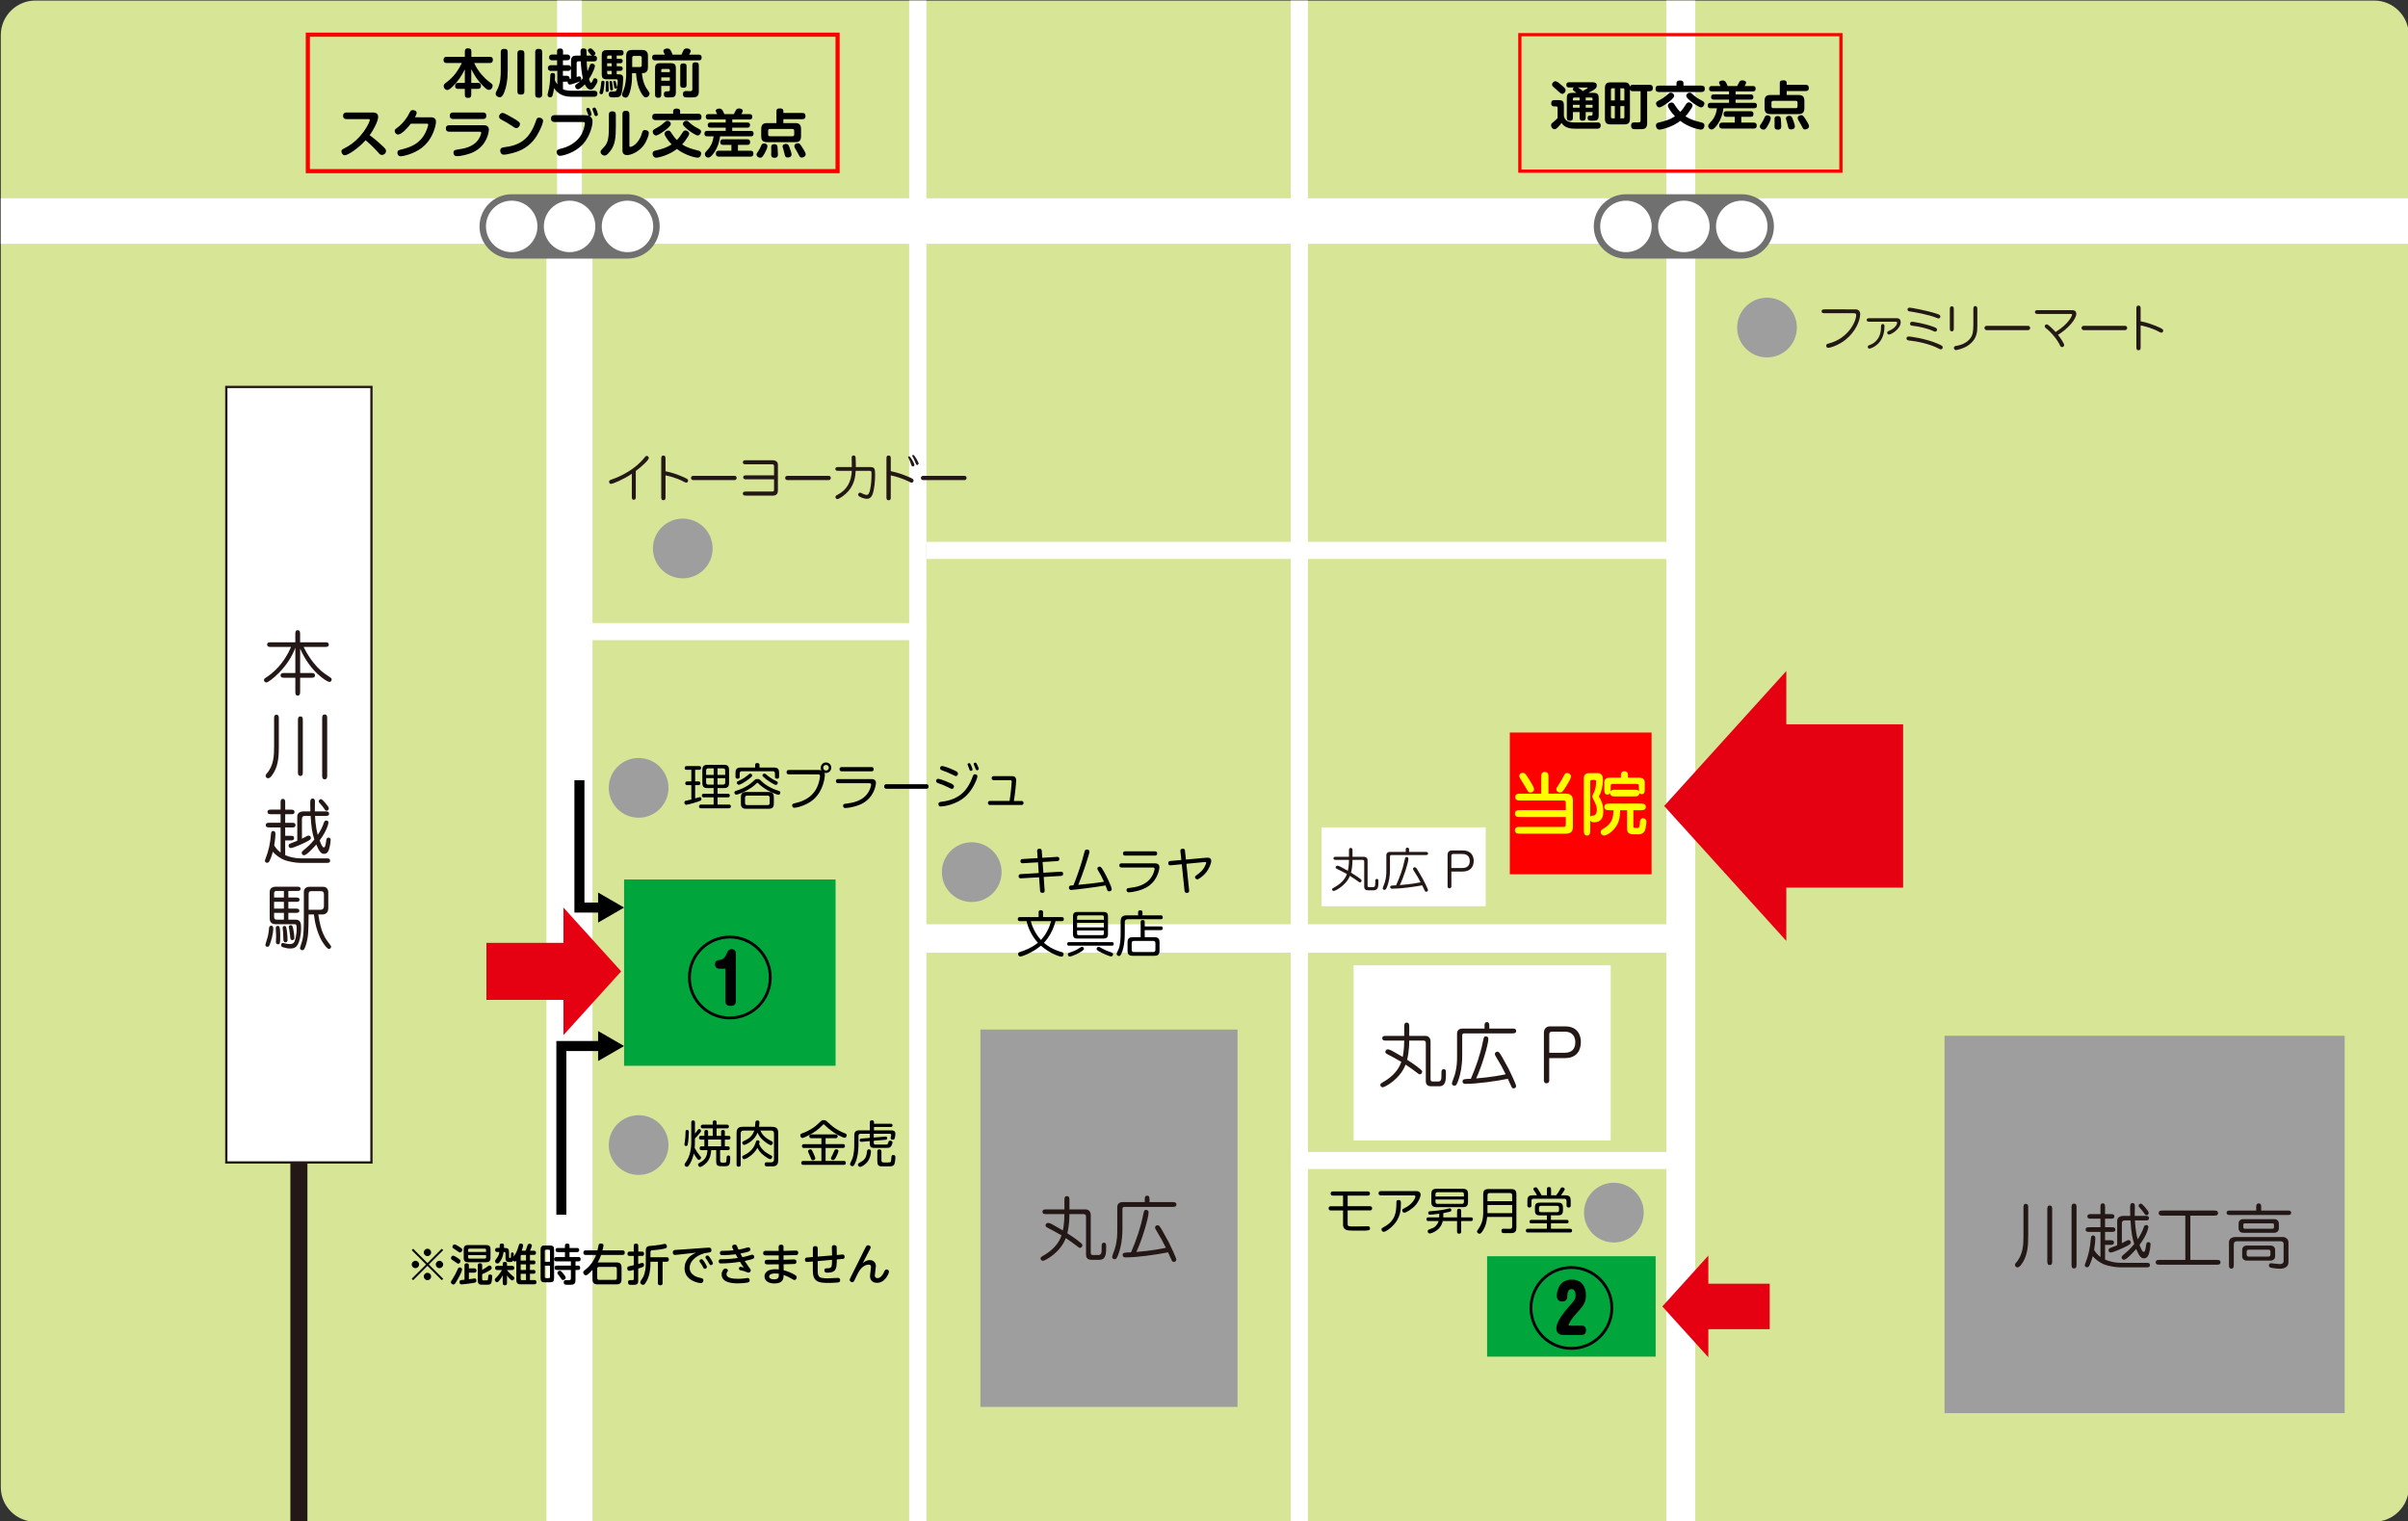 <?xml version="1.0" encoding="utf-8"?>
<!-- Generator: Adobe Illustrator 28.1.0, SVG Export Plug-In . SVG Version: 6.00 Build 0)  -->
<svg version="1.1" id="レイヤー_1" xmlns="http://www.w3.org/2000/svg" xmlns:xlink="http://www.w3.org/1999/xlink" x="0px"
	 y="0px" viewBox="0 0 1200 758" style="enable-background:new 0 0 1200 758;" xml:space="preserve">
<rect x="0" y="0" width="1200" height="758" fill="#333333" stroke="none"/>
<style type="text/css">
	.st0{clip-path:url(#SVGID_00000155863828704674061340000012182402896166439606_);}
	.st1{fill:#D7E597;}
	.st2{clip-path:url(#SVGID_00000155863828704674061340000012182402896166439606_);fill:none;stroke:#FFFFFF;stroke-width:22.677;}
	.st3{clip-path:url(#SVGID_00000155863828704674061340000012182402896166439606_);fill:none;stroke:#FFFFFF;stroke-width:12.347;}
	.st4{clip-path:url(#SVGID_00000155863828704674061340000012182402896166439606_);fill:none;stroke:#FFFFFF;stroke-width:22.944;}
	.st5{clip-path:url(#SVGID_00000155863828704674061340000012182402896166439606_);fill:none;stroke:#FFFFFF;stroke-width:14.45;}
	.st6{clip-path:url(#SVGID_00000155863828704674061340000012182402896166439606_);fill:none;stroke:#FFFFFF;stroke-width:14.173;}
	.st7{clip-path:url(#SVGID_00000155863828704674061340000012182402896166439606_);fill:none;stroke:#FFFFFF;stroke-width:8.596;}
	.st8{clip-path:url(#SVGID_00000155863828704674061340000012182402896166439606_);fill:none;stroke:#231815;stroke-width:8.504;}
	
		.st9{clip-path:url(#SVGID_00000155863828704674061340000012182402896166439606_);fill:#FFFFFF;stroke:#231815;stroke-width:1.134;}
	.st10{clip-path:url(#SVGID_00000155863828704674061340000012182402896166439606_);fill:none;stroke:#FFFFFF;stroke-width:8.504;}
	.st11{clip-path:url(#SVGID_00000155863828704674061340000012182402896166439606_);fill:#9E9E9F;}
	.st12{clip-path:url(#SVGID_00000155863828704674061340000012182402896166439606_);fill:#00A63C;}
	.st13{fill:#231815;}
	.st14{clip-path:url(#SVGID_00000155863828704674061340000012182402896166439606_);fill:#FFFFFF;}
	.st15{clip-path:url(#SVGID_00000155863828704674061340000012182402896166439606_);fill:#E50012;}
	.st16{fill:#717071;}
	.st17{fill:#FFFFFF;}
	.st18{clip-path:url(#SVGID_00000155863828704674061340000012182402896166439606_);fill:#FF0000;}
	.st19{fill:#FFFF00;}
	
		.st20{clip-path:url(#SVGID_00000155863828704674061340000012182402896166439606_);fill:none;stroke:#FF0000;stroke-width:2.062;stroke-miterlimit:10;}
	
		.st21{clip-path:url(#SVGID_00000155863828704674061340000012182402896166439606_);fill:none;stroke:#FF0000;stroke-width:1.605;stroke-miterlimit:10;}
	.st22{fill:none;stroke:#000000;stroke-width:5;stroke-miterlimit:10;}
</style>
<g>
	<defs>
		<rect id="SVGID_1_" x="0.4" y="0.28" width="1200" height="758"/>
	</defs>
	<clipPath id="SVGID_00000072973121767523542540000008525299570605124744_">
		<use xlink:href="#SVGID_1_"  style="overflow:visible;"/>
	</clipPath>
	<g style="clip-path:url(#SVGID_00000072973121767523542540000008525299570605124744_);">
		<path class="st1" d="M1200.4,741.07c0,9.47-7.75,17.21-17.21,17.21H17.61c-9.47,0-17.21-7.75-17.21-17.21V17.49
			c0-9.47,7.75-17.21,17.21-17.21h1165.57c9.47,0,17.21,7.75,17.21,17.21V741.07z"/>
	</g>
	
		<line style="clip-path:url(#SVGID_00000072973121767523542540000008525299570605124744_);fill:none;stroke:#FFFFFF;stroke-width:22.677;" x1="-32.38" y1="110.16" x2="1240.57" y2="110.16"/>
	
		<line style="clip-path:url(#SVGID_00000072973121767523542540000008525299570605124744_);fill:none;stroke:#FFFFFF;stroke-width:12.347;" x1="283.79" y1="-19.72" x2="283.79" y2="110.16"/>
	
		<line style="clip-path:url(#SVGID_00000072973121767523542540000008525299570605124744_);fill:none;stroke:#FFFFFF;stroke-width:22.944;" x1="283.79" y1="110.16" x2="283.79" y2="772.28"/>
	
		<line style="clip-path:url(#SVGID_00000072973121767523542540000008525299570605124744_);fill:none;stroke:#FFFFFF;stroke-width:14.45;" x1="837.6" y1="-11.72" x2="837.6" y2="772.28"/>
	
		<line style="clip-path:url(#SVGID_00000072973121767523542540000008525299570605124744_);fill:none;stroke:#FFFFFF;stroke-width:14.173;" x1="457.37" y1="467.66" x2="831.4" y2="467.66"/>
	
		<line style="clip-path:url(#SVGID_00000072973121767523542540000008525299570605124744_);fill:none;stroke:#FFFFFF;stroke-width:8.596;" x1="457.37" y1="-11.72" x2="457.37" y2="761.1"/>
	
		<line style="clip-path:url(#SVGID_00000072973121767523542540000008525299570605124744_);fill:none;stroke:#231815;stroke-width:8.504;" x1="148.95" y1="515.19" x2="148.95" y2="761.1"/>
	
		<line style="clip-path:url(#SVGID_00000072973121767523542540000008525299570605124744_);fill:none;stroke:#FFFFFF;stroke-width:8.596;" x1="647.49" y1="-11.72" x2="647.49" y2="761.1"/>
	
		<rect x="112.78" y="192.82" style="clip-path:url(#SVGID_00000072973121767523542540000008525299570605124744_);fill:#FFFFFF;stroke:#231815;stroke-width:1.134;" width="72.33" height="386.43"/>
	
		<line style="clip-path:url(#SVGID_00000072973121767523542540000008525299570605124744_);fill:none;stroke:#FFFFFF;stroke-width:8.504;" x1="283.79" y1="314.74" x2="461.5" y2="314.74"/>
	
		<rect x="969.04" y="516.12" style="clip-path:url(#SVGID_00000072973121767523542540000008525299570605124744_);fill:#9E9E9F;" width="199.41" height="188.05"/>
	
		<rect x="311.01" y="438.25" style="clip-path:url(#SVGID_00000072973121767523542540000008525299570605124744_);fill:#00A63C;" width="105.39" height="92.84"/>
	<g style="clip-path:url(#SVGID_00000072973121767523542540000008525299570605124744_);">
		<path class="st13" d="M1010.72,615.74c0,4.04-0.11,8.72-2.32,12.63c-0.85,1.51-1.94,3.17-3.06,3.17c-0.7,0-1.2-0.64-1.2-1.23
			c0-0.49,0.28-0.81,0.61-1.16c3.47-4.04,3.62-9.01,3.62-13.3v-14c0-0.88,0-1.97,1.16-1.97c1.2,0,1.2,1.1,1.2,1.97V615.74z
			 M1022.68,628.37c0,0.88,0,2.01-1.2,2.01c-1.23,0-1.23-1.09-1.23-2.01v-25.62c0-0.91,0-2.04,1.23-2.04c1.2,0,1.2,1.13,1.2,2.04
			V628.37z M1034.82,629.99c0,0.91,0,2.08-1.22,2.08c-1.27,0-1.27-1.13-1.27-2.08v-28.15c0-0.91,0-2.08,1.23-2.08
			c1.26,0,1.26,1.13,1.26,2.08V629.99z"/>
		<path class="st13" d="M1056.7,631.54c-2.42,0-6.19-0.74-7.77-1.34c-2.71-1.02-4.82-2.78-6.05-4.23c-0.67,2.5-1.37,4.12-1.72,4.75
			c-0.29,0.49-0.67,0.77-1.13,0.77c-0.64,0-1.09-0.5-1.09-1.02c0-0.24,0.1-0.49,0.31-1.05c1.55-3.87,2.36-7.85,2.68-11.93
			c0.06-0.88,0.13-1.86,1.16-1.86c1.09,0,1.09,1.2,1.09,1.51c0,1.45-0.35,4.19-0.61,5.7c0.77,1.4,1.97,2.6,3.17,3.55v-12.53h-5.46
			c-0.87,0-1.93,0-1.93-1.16c0-1.16,1.09-1.16,1.93-1.16h5.46v-4.26h-4.61c-0.85,0-1.9,0-1.9-1.13c0-1.16,1.05-1.16,1.9-1.16h4.61
			v-3.45c0-0.88,0-1.9,1.16-1.9c1.13,0,1.13,1.06,1.13,1.9v3.45h2.74c0.85,0,1.9,0,1.9,1.16c0,1.13-1.05,1.13-1.9,1.13h-2.74v4.26
			h3.2c0.88,0,1.94,0,1.94,1.16c0,1.16-1.05,1.16-1.94,1.16h-3.2v4.15h2.49c0.88,0,1.94,0,1.94,1.16c0,1.16-1.09,1.16-1.94,1.16
			h-2.49v7.32c2.11,0.95,5.02,1.62,7.66,1.62h12.85c0.85,0,1.86,0,1.86,1.13c0,1.13-1.05,1.13-1.86,1.13H1056.7z M1055.05,608.49
			c0-1.86,1.44-2.6,3.2-2.6h3.34c-0.07-1.83-0.07-3.41-0.07-3.73c0-1.58,0-2.68,1.2-2.68c1.16,0,1.16,1.1,1.16,1.51
			c0,0.77-0.07,4.19-0.07,4.89h5.21c0.85,0,1.9,0,1.9,1.13c0,1.13-1.02,1.13-1.9,1.13h-5.1c0.07,1.13,0.22,5.39,1.37,9.43
			c1.13-1.73,2.32-3.84,3.03-6.05c0.18-0.49,0.39-1.09,1.27-1.09c0.59,0,1.02,0.42,1.02,0.95c0,0.56-0.7,4.01-4.4,8.94
			c0.35,0.99,1.27,3.52,2.05,3.52c0.74,0,0.94-1.37,1.26-3.63c0.07-0.46,0.22-1.27,1.16-1.27c0.22,0,1.02,0.1,1.02,1.13
			c0,0.53-0.24,2.92-0.87,4.86c-0.22,0.6-0.77,2.11-2.43,2.11c-1.59,0-2.49-1.45-3.87-4.65c-1.33,1.55-4.86,5.35-6.04,5.35
			c-0.74,0-1.2-0.56-1.2-1.2c0-0.49,0.28-0.77,0.77-1.19c2.32-1.94,3.34-2.79,5.52-5.45c-1.09-3.28-1.51-6.16-1.86-11.76h-2.95
			c-1.02,0-1.37,0.64-1.37,1.48v9.86c0.35-0.18,1.68-0.85,2.31-1.2c0.35-0.21,0.68-0.35,1.07-0.35c0.45,0,1.09,0.42,1.09,1.13
			c0,0.77-0.5,1.13-2.71,2.22c-0.67,0.35-5.95,2.85-7.36,2.85c-0.56,0-1.05-0.53-1.05-1.13c0-0.67,0.46-0.95,0.81-1.09
			c0.53-0.25,3.03-1.2,3.52-1.41V608.49z M1070.39,603.42c0.17,0.25,0.39,0.64,0.39,1.02c0,0.49-0.42,1.09-1.13,1.09
			c-0.31,0-0.57-0.1-0.88-0.6c-0.7-1.05-1.65-2.29-2.57-3.23c-0.35-0.39-0.46-0.56-0.46-0.77c0-0.81,0.64-1.16,1.16-1.16
			C1067.64,599.76,1070,602.86,1070.39,603.42z"/>
		<path class="st13" d="M1091.53,627.81h13.02c0.88,0,2.01,0,2.01,1.2c0,1.2-1.09,1.2-2.01,1.2h-28.26c-0.91,0-2,0-2-1.2
			c0-1.2,1.09-1.2,2-1.2h12.74v-22.06h-11.15c-0.94,0-2.11,0-2.11-1.27s1.13-1.27,2.11-1.27h25.34c0.91,0,2.11,0,2.11,1.27
			s-1.16,1.27-2.11,1.27h-11.68V627.81z"/>
		<path class="st13" d="M1124.35,603.22v-1.45c0-0.95,0-2.11,1.27-2.11c1.23,0,1.23,1.16,1.23,2.11v1.45h13.05
			c0.85,0,1.86,0,1.86,1.09c0,1.13-1.02,1.13-1.86,1.13h-28.43c-0.85,0-1.86,0-1.86-1.13c0-1.09,1.05-1.09,1.86-1.09H1124.35z
			 M1110.77,619.08c0-0.28,0-2.68,3.38-2.68h23.43c1.55,0,2.85,1.16,2.85,2.68v9.82c0,3.31-3.62,3.31-4.36,3.31
			c-1.44,0-4.36-0.42-4.78-0.64c-0.42-0.24-0.61-0.67-0.61-1.02c0-0.53,0.42-1.09,0.96-1.09c0.35,0,3.41,0.45,4.43,0.45
			c0.42,0,1.94,0,1.94-1.58v-8.42c0-0.42-0.04-1.37-1.51-1.37h-21.67c-1.38,0-1.66,0.7-1.66,1.79v9.86c0,0.88,0,1.97-1.2,1.97
			c-1.19,0-1.19-1.09-1.19-1.97V619.08z M1133.39,607.51c1.69,0,2.25,1.37,2.25,2v2.78c0,0.64-0.56,2-2.25,2h-15.58
			c-1.69,0-2.22-1.37-2.22-2v-2.78c0-0.64,0.52-2,2.22-2H1133.39z M1131.39,620.66c1.51,0,2.39,0.95,2.39,2.08v3.35
			c0,0.98-0.74,2.08-2.39,2.08h-11.65c-1.51,0-2.36-0.95-2.36-2.08v-3.35c0-0.98,0.7-2.08,2.36-2.08H1131.39z M1132.06,612.29
			c0.56,0,1.16,0,1.16-0.77v-1.19c0-0.74-0.64-0.74-1.16-0.74h-12.99c-0.52,0-1.16,0-1.16,0.74v1.19c0,0.77,0.64,0.77,1.16,0.77
			H1132.06z M1120.54,622.71c-0.39,0-0.94,0.28-0.94,1.02v1.41c0,0.53,0.31,1.02,0.94,1.02h9.97c0.42,0,0.94-0.24,0.94-1.02v-1.41
			c0-0.53-0.31-1.02-0.94-1.02H1120.54z"/>
	</g>
	
		<rect x="488.58" y="513.02" style="clip-path:url(#SVGID_00000072973121767523542540000008525299570605124744_);fill:#9E9E9F;" width="128.12" height="188.05"/>
	<g style="clip-path:url(#SVGID_00000072973121767523542540000008525299570605124744_);">
		<path class="st13" d="M540.71,602.63c1.48,0,2.85,0.7,2.85,2.88v18.69c0,0.45,0,1.19,1.13,1.19h2.58c1.61,0,1.72-1.13,1.72-2.95
			c0-1.79,0-1.97,0.07-2.32c0.13-0.84,0.91-0.88,1.05-0.88c1.13,0,1.13,0.88,1.13,2.15c0,2.99,0,6.37-3.34,6.37h-4.01
			c-2.25,0-2.68-1.45-2.68-2.46v-18.86c0-0.53,0-1.44-1.2-1.44h-7.07c0,5.38-0.88,8.91-1.05,9.54c3.94,2.54,6.11,4.26,6.65,4.75
			c0.7,0.6,0.85,0.84,0.85,1.23c0,0.88-0.74,1.3-1.27,1.3c-0.22,0-0.39-0.07-0.7-0.35c-1.73-1.37-4.61-3.41-6.3-4.5
			c-2.78,7.36-10.46,11.3-11.37,11.3c-0.74,0-1.23-0.67-1.23-1.2c0-0.56,0.24-0.7,2.25-1.9c3.69-2.25,6.87-5.45,8.23-9.57
			c-3.51-2.05-4.12-2.32-6.79-3.73c-0.87-0.5-1.16-0.64-1.16-1.27c0-0.6,0.46-1.23,1.2-1.23c0.7,0,1.62,0.45,2.08,0.7
			c1.79,0.99,3.58,2,5.34,3.06c0.11-0.5,0.77-3.73,0.77-8.13h-8.97c-0.87,0-1.96,0-1.96-1.16c0-1.19,1.05-1.19,1.96-1.19h8.97v-4.54
			c0-0.91,0-2.08,1.24-2.08c1.23,0,1.27,1.13,1.27,2.08v4.54H540.71z"/>
		<path class="st13" d="M570.48,599.01v-1.23c0-0.88,0-1.97,1.2-1.97c1.16,0,1.16,1.09,1.16,1.97v1.23h11.39c0.92,0,2.01,0,2.01,1.2
			c0,1.19-1.09,1.19-2.01,1.19h-23.89c-0.46,0-0.99,0.18-0.99,0.95v10c0,5.42-0.87,9.18-1.68,11.68c-0.96,2.88-1.33,3.44-2.25,3.44
			c-0.57,0-1.2-0.42-1.2-1.13c0-0.63,1.23-3.55,1.4-4.22c1.2-4.19,1.16-7,1.16-9.57v-11.33c0-0.7,0.57-2.22,2.64-2.22H570.48z
			 M569.63,605.59c0.5-2.36,0.57-2.71,1.51-2.71c0.31,0,1.24,0.18,1.24,1.27c0,2.82-3.41,14.14-6.09,19.71
			c7.85-0.64,12.7-1.66,14.71-2.08c-1.79-3.63-2.14-4.23-4.78-8.66c-0.5-0.85-0.61-1.06-0.61-1.41c0-0.49,0.42-1.19,1.23-1.19
			c0.17,0,0.46,0.03,0.77,0.28c0.67,0.56,2,3.03,4.82,8.2c0.7,1.34,3.77,7.88,3.77,8.63c0,0.67-0.57,1.19-1.2,1.19
			c-0.46,0-0.74-0.18-0.91-0.42c-0.15-0.18-1.62-3.48-2.01-4.36c-5.91,1.19-15.34,2.53-21.25,2.53c-1.07,0-1.34-0.67-1.34-1.19
			c0-1.2,0.74-1.23,4.15-1.34C566.21,618.08,568.36,611.96,569.63,605.59z"/>
	</g>
	
		<rect x="674.56" y="481.02" style="clip-path:url(#SVGID_00000072973121767523542540000008525299570605124744_);fill:#FFFFFF;" width="128.12" height="87.26"/>
	
		<rect x="658.56" y="412.28" style="clip-path:url(#SVGID_00000072973121767523542540000008525299570605124744_);fill:#FFFFFF;" width="81.83" height="39.3"/>
	<g style="clip-path:url(#SVGID_00000072973121767523542540000008525299570605124744_);">
		<path class="st13" d="M710.05,516.16c1.48,0,2.85,0.7,2.85,2.88v18.69c0,0.45,0,1.19,1.13,1.19h2.57c1.62,0,1.72-1.13,1.72-2.95
			c0-1.79,0-1.97,0.07-2.32c0.14-0.84,0.91-0.88,1.05-0.88c1.13,0,1.13,0.88,1.13,2.15c0,2.99,0,6.37-3.34,6.37h-4.01
			c-2.25,0-2.68-1.45-2.68-2.46v-18.86c0-0.53,0-1.44-1.2-1.44h-7.07c0,5.38-0.88,8.91-1.05,9.54c3.93,2.54,6.12,4.26,6.65,4.75
			c0.7,0.6,0.85,0.84,0.85,1.23c0,0.88-0.74,1.3-1.27,1.3c-0.21,0-0.39-0.07-0.7-0.35c-1.73-1.37-4.61-3.41-6.3-4.5
			c-2.78,7.36-10.46,11.3-11.37,11.3c-0.74,0-1.23-0.67-1.23-1.2c0-0.56,0.24-0.7,2.25-1.9c3.69-2.25,6.86-5.45,8.23-9.57
			c-3.52-2.05-4.12-2.32-6.79-3.73c-0.88-0.5-1.16-0.64-1.16-1.27c0-0.6,0.46-1.23,1.2-1.23c0.7,0,1.62,0.45,2.08,0.7
			c1.79,0.99,3.59,2,5.35,3.06c0.11-0.5,0.77-3.73,0.77-8.13h-8.97c-0.88,0-1.97,0-1.97-1.16c0-1.19,1.05-1.19,1.97-1.19h8.97v-4.54
			c0-0.91,0-2.08,1.23-2.08c1.23,0,1.27,1.13,1.27,2.08v4.54H710.05z"/>
		<path class="st13" d="M739.81,512.54v-1.24c0-0.88,0-1.97,1.2-1.97c1.16,0,1.16,1.09,1.16,1.97v1.24h11.4c0.91,0,2,0,2,1.2
			c0,1.19-1.09,1.19-2,1.19h-23.9c-0.45,0-0.99,0.18-0.99,0.95v10c0,5.42-0.88,9.18-1.69,11.68c-0.95,2.88-1.33,3.45-2.25,3.45
			c-0.56,0-1.19-0.42-1.19-1.13c0-0.63,1.23-3.55,1.4-4.22c1.2-4.19,1.16-7,1.16-9.57v-11.33c0-0.7,0.56-2.22,2.64-2.22H739.81z
			 M738.97,519.12c0.49-2.36,0.56-2.71,1.51-2.71c0.31,0,1.23,0.18,1.23,1.27c0,2.82-3.41,14.14-6.09,19.71
			c7.85-0.64,12.71-1.66,14.71-2.08c-1.79-3.63-2.14-4.23-4.78-8.66c-0.5-0.85-0.6-1.06-0.6-1.41c0-0.49,0.42-1.19,1.23-1.19
			c0.18,0,0.46,0.03,0.77,0.28c0.67,0.56,2,3.03,4.82,8.2c0.71,1.34,3.77,7.88,3.77,8.63c0,0.67-0.56,1.19-1.19,1.19
			c-0.46,0-0.74-0.18-0.91-0.42c-0.15-0.18-1.62-3.48-2.01-4.36c-5.91,1.19-15.34,2.53-21.25,2.53c-1.06,0-1.34-0.67-1.34-1.19
			c0-1.2,0.74-1.23,4.15-1.34C735.55,531.61,737.7,525.49,738.97,519.12z"/>
		<path class="st13" d="M772.05,538.47c0,0.74-0.56,1.34-1.4,1.34c-0.95,0-1.27-0.88-1.27-1.3v-23.83c0-1.76,0.95-3.23,3.06-3.23
			h7.6c6.33,0,7.77,4.68,7.77,7.71c0,4.4-2.14,8.09-7.95,8.09h-7.82V538.47z M779.66,524.61c3.38,0,5.38-1.66,5.38-5.24
			c0-2.85-1.48-5.28-5.17-5.28h-6.51c-1.02,0-1.3,0.67-1.3,1.23v9.29H779.66z"/>
	</g>
	<g style="clip-path:url(#SVGID_00000072973121767523542540000008525299570605124744_);">
		<path class="st13" d="M679.51,426.92c1.05,0,2.01,0.47,2.01,1.92v12.44c0,0.3,0,0.79,0.79,0.79h1.82c1.14,0,1.21-0.75,1.21-1.97
			c0-1.19,0-1.31,0.05-1.55c0.1-0.56,0.65-0.58,0.74-0.58c0.79,0,0.79,0.58,0.79,1.43c0,1.99,0,4.24-2.36,4.24h-2.83
			c-1.59,0-1.89-0.96-1.89-1.64v-12.56c0-0.35,0-0.96-0.85-0.96h-4.99c0,3.58-0.62,5.93-0.74,6.35c2.78,1.69,4.32,2.84,4.69,3.16
			c0.5,0.4,0.6,0.56,0.6,0.82c0,0.59-0.52,0.87-0.9,0.87c-0.15,0-0.27-0.04-0.5-0.23c-1.22-0.91-3.25-2.27-4.44-3
			c-1.97,4.9-7.38,7.52-8.02,7.52c-0.52,0-0.87-0.44-0.87-0.8c0-0.37,0.17-0.47,1.59-1.26c2.61-1.5,4.84-3.63,5.81-6.37
			c-2.48-1.36-2.9-1.55-4.79-2.48c-0.62-0.33-0.82-0.42-0.82-0.85c0-0.4,0.33-0.82,0.85-0.82c0.5,0,1.14,0.3,1.47,0.47
			c1.26,0.66,2.53,1.33,3.77,2.04c0.08-0.33,0.55-2.48,0.55-5.41h-6.33c-0.62,0-1.39,0-1.39-0.77c0-0.79,0.74-0.79,1.39-0.79h6.33
			v-3.02c0-0.61,0-1.38,0.87-1.38c0.87,0,0.89,0.75,0.89,1.38v3.02H679.51z"/>
		<path class="st13" d="M700.52,424.5v-0.82c0-0.58,0-1.31,0.85-1.31c0.82,0,0.82,0.73,0.82,1.31v0.82h8.05c0.65,0,1.41,0,1.41,0.8
			c0,0.79-0.77,0.79-1.41,0.79h-16.86c-0.32,0-0.7,0.12-0.7,0.63v6.65c0,3.61-0.62,6.11-1.19,7.78c-0.67,1.92-0.94,2.29-1.59,2.29
			c-0.4,0-0.84-0.28-0.84-0.75c0-0.42,0.87-2.37,0.99-2.81c0.85-2.79,0.82-4.66,0.82-6.37v-7.54c0-0.47,0.4-1.47,1.86-1.47H700.52z
			 M699.92,428.88c0.35-1.57,0.4-1.81,1.07-1.81c0.22,0,0.87,0.12,0.87,0.85c0,1.87-2.41,9.41-4.3,13.12
			c5.54-0.42,8.97-1.1,10.38-1.38c-1.26-2.41-1.51-2.81-3.37-5.76c-0.35-0.56-0.42-0.71-0.42-0.94c0-0.33,0.29-0.79,0.87-0.79
			c0.12,0,0.32,0.02,0.55,0.19c0.47,0.37,1.41,2.02,3.4,5.46c0.5,0.89,2.66,5.25,2.66,5.74c0,0.44-0.4,0.79-0.84,0.79
			c-0.32,0-0.52-0.12-0.65-0.28c-0.1-0.12-1.14-2.32-1.42-2.9c-4.17,0.79-10.83,1.68-15,1.68c-0.75,0-0.94-0.44-0.94-0.79
			c0-0.8,0.52-0.82,2.93-0.89C697.51,437.2,699.03,433.12,699.92,428.88z"/>
		<path class="st13" d="M723.27,441.77c0,0.49-0.4,0.89-0.99,0.89c-0.67,0-0.89-0.59-0.89-0.87v-15.86c0-1.17,0.67-2.15,2.16-2.15
			h5.37c4.47,0,5.49,3.12,5.49,5.13c0,2.93-1.51,5.39-5.61,5.39h-5.52V441.77z M728.64,432.54c2.38,0,3.8-1.1,3.8-3.49
			c0-1.9-1.04-3.51-3.65-3.51h-4.6c-0.72,0-0.92,0.44-0.92,0.82v6.19H728.64z"/>
	</g>
	<polygon style="clip-path:url(#SVGID_00000072973121767523542540000008525299570605124744_);fill:#E50012;" points="890.19,334.37 
		829.32,401.62 890.19,468.86 890.19,442.3 948.4,442.31 948.4,360.92 890.19,360.92 	"/>
	
		<circle style="clip-path:url(#SVGID_00000072973121767523542540000008525299570605124744_);fill:#9E9E9F;" cx="340.25" cy="273.31" r="14.88"/>
	
		<circle style="clip-path:url(#SVGID_00000072973121767523542540000008525299570605124744_);fill:#9E9E9F;" cx="318.25" cy="392.59" r="14.88"/>
	
		<circle style="clip-path:url(#SVGID_00000072973121767523542540000008525299570605124744_);fill:#9E9E9F;" cx="880.57" cy="163.22" r="14.88"/>
	<g style="clip-path:url(#SVGID_00000072973121767523542540000008525299570605124744_);">
		<path class="st13" d="M924.55,154.15c1.53,0,2.46,0.87,2.46,2.38c0,3.02-2.2,8.68-7.28,12.73c-3.74,2.98-7.84,4.08-8.66,4.08
			c-0.62,0-1-0.49-1-1.05c0-0.82,0.59-0.95,1.25-1.12c9.78-2.54,13.68-11.02,13.68-14.17c0-0.92-0.56-0.92-1.59-0.92h-13.94
			c-0.77,0-1.69,0-1.69-0.95c0-0.97,0.95-0.97,1.69-0.97H924.55z"/>
		<path class="st13" d="M945.13,158.56c1.38,0,2.07,0.72,2.07,1.95c0,3.38-4.72,6.2-5.84,6.2c-0.51,0-0.89-0.44-0.89-0.89
			c0-0.59,0.2-0.67,1.25-1.13c2.41-1.05,3.69-2.82,3.69-3.82c0-0.56-0.36-0.56-1.01-0.56h-12.7c-0.64,0-1.44,0-1.44-0.87
			c0-0.87,0.77-0.87,1.44-0.87H945.13z M938.26,161.48c0.69,0,0.85,0.56,0.85,1c0,2.15-0.39,5.74-2.77,8.33
			c-1.87,2.08-4.23,2.92-4.72,2.92c-0.46,0-0.85-0.41-0.85-0.87c0-0.59,0.28-0.71,1.49-1.15c0.38-0.15,5.12-1.95,5.12-8.61
			C937.39,162.3,937.39,161.48,938.26,161.48z"/>
		<path class="st13" d="M965.71,171.29c2.23,0.95,2.42,1.23,2.42,1.77c0,0.82-0.62,1.02-0.95,1.02c-0.28,0-0.51-0.13-1.02-0.38
			c-4.74-2.46-11.05-3.64-14.92-4.05c-0.26-0.03-1.15-0.11-1.15-1.03c0-0.74,0.61-0.89,0.79-0.92
			C951.65,167.57,959.56,168.65,965.71,171.29z M964.77,156.22c1.67,0.54,2.18,0.77,2.18,1.49c0,0.56-0.41,0.97-0.9,0.97
			c-0.23,0-0.64-0.15-0.74-0.21c-4.28-1.77-10.86-2.84-13.79-3.33c-0.35-0.05-0.92-0.15-0.92-0.9c0-0.92,0.71-0.92,1.28-0.92
			C952.28,153.33,959.82,154.61,964.77,156.22z M963.3,162.78c1.64,0.61,2,0.82,2,1.49c0,0.64-0.46,1-0.93,1
			c-0.23,0-0.41-0.08-0.94-0.31c-2.95-1.36-7.15-2.28-10.45-2.66c-0.41-0.05-1.13-0.13-1.13-0.97c0-0.54,0.39-0.93,0.74-0.97
			C953.37,160.22,959.26,161.3,963.3,162.78z"/>
		<path class="st13" d="M973.66,163.42c0,0.74,0,1.69-0.98,1.69c-1,0-1-0.95-1-1.69v-9.09c0-0.74,0-1.69,1-1.69
			c0.98,0,0.98,0.95,0.98,1.69V163.42z M985.37,162.63c0,2.74-0.2,6.15-4,9.09c-2.58,2.03-6.28,2.72-6.63,2.72
			c-0.56,0-1.03-0.41-1.03-1.08c0-0.82,0.62-0.92,1.37-1.05c3.04-0.51,5.81-1.95,7.27-4.43c0.48-0.85,1.05-2.08,1.05-6.05v-7.61
			c0-0.75,0-1.69,0.97-1.69c0.98,0,1.01,0.95,1.01,1.69V162.63z"/>
		<path class="st13" d="M1010.62,162.37c0.7,0,1.08,0.48,1.08,1.05c0,0.59-0.41,1.08-1.08,1.08h-20.57c-0.74,0-1.1-0.54-1.1-1.08
			c0-0.44,0.28-1.05,1.1-1.05H1010.62z"/>
		<path class="st13" d="M1015.79,156.45c-0.74,0-1.69,0-1.69-0.95c0-0.95,0.95-0.95,1.69-0.95h16.76c0.48,0,2.15,0,2.15,1.82
			c0,2.69-4.28,7.56-9.12,10.48c1.6,2.08,3.08,4.41,3.08,5.1c0,0.44-0.38,1-1.02,1c-0.62,0-0.87-0.41-1.13-0.97
			c-0.97-2.16-3.9-6.13-6.96-8.46c-0.28-0.2-0.56-0.43-0.56-0.89c0-0.51,0.33-1,1-1c0.77,0,3.53,2.85,4.41,3.82
			c6.92-4.35,8.2-8.3,8.2-8.68c0-0.31-0.19-0.31-0.77-0.31H1015.79z"/>
		<path class="st13" d="M1058.98,162.37c0.69,0,1.08,0.48,1.08,1.05c0,0.59-0.41,1.08-1.08,1.08h-20.57c-0.74,0-1.1-0.54-1.1-1.08
			c0-0.44,0.28-1.05,1.1-1.05H1058.98z"/>
		<path class="st13" d="M1066.76,172.8c0,0.82,0,1.71-1.05,1.71c-1.08,0-1.08-0.89-1.08-1.71v-18.81c0-0.82,0-1.71,1.08-1.71
			c1.05,0,1.05,0.89,1.05,1.71v6.12c2.95,0.49,7.2,2.05,9.35,3.08c1.64,0.77,1.9,1,1.9,1.54c0,0.46-0.26,1.05-0.92,1.05
			c-0.31,0-0.62-0.18-0.98-0.36c-4.13-2.23-8.3-3.08-9.35-3.28V172.8z"/>
	</g>
	<g style="clip-path:url(#SVGID_00000072973121767523542540000008525299570605124744_);">
		<path class="st16" d="M312.71,96.79h-57.72c-8.84,0-16.03,7.19-16.03,16.03c0,8.85,7.19,16.04,16.03,16.04h57.72
			c8.84,0,16.03-7.19,16.03-16.04C328.75,103.98,321.55,96.79,312.71,96.79z"/>
		<path class="st17" d="M254.99,125.65c-7.08,0-12.82-5.75-12.82-12.83c0-7.08,5.74-12.82,12.82-12.82
			c7.08,0,12.83,5.74,12.83,12.82C267.82,119.91,262.08,125.65,254.99,125.65z"/>
		<path class="st17" d="M283.85,125.65c-7.08,0-12.83-5.75-12.83-12.83c0-7.08,5.75-12.82,12.83-12.82s12.83,5.74,12.83,12.82
			C296.68,119.91,290.94,125.65,283.85,125.65z"/>
		<path class="st17" d="M312.71,125.65c-7.09,0-12.83-5.75-12.83-12.83c0-7.08,5.74-12.82,12.83-12.82
			c7.08,0,12.82,5.74,12.82,12.82C325.54,119.91,319.8,125.65,312.71,125.65z"/>
	</g>
	<g style="clip-path:url(#SVGID_00000072973121767523542540000008525299570605124744_);">
		<path class="st16" d="M867.99,96.79h-57.72c-8.84,0-16.03,7.19-16.03,16.03c0,8.85,7.19,16.04,16.03,16.04h57.72
			c8.84,0,16.03-7.19,16.03-16.04C884.03,103.98,876.83,96.79,867.99,96.79z"/>
		<path class="st17" d="M810.27,125.65c-7.08,0-12.82-5.75-12.82-12.83c0-7.08,5.74-12.82,12.82-12.82s12.83,5.74,12.83,12.82
			C823.1,119.91,817.36,125.65,810.27,125.65z"/>
		<path class="st17" d="M839.13,125.65c-7.08,0-12.83-5.75-12.83-12.83c0-7.08,5.75-12.82,12.83-12.82
			c7.08,0,12.83,5.74,12.83,12.82C851.96,119.91,846.22,125.65,839.13,125.65z"/>
		<path class="st17" d="M867.99,125.65c-7.09,0-12.83-5.75-12.83-12.83c0-7.08,5.74-12.82,12.83-12.82
			c7.08,0,12.82,5.74,12.82,12.82C880.82,119.91,875.08,125.65,867.99,125.65z"/>
	</g>
	<g style="clip-path:url(#SVGID_00000072973121767523542540000008525299570605124744_);">
		<path class="st13" d="M149.57,335.36h5.42c0.88,0,1.97,0,1.97,1.16c0,1.2-1.05,1.2-1.97,1.2h-5.42v6.93
			c0,0.84-0.04,1.97-1.19,1.97c-1.2,0-1.2-1.09-1.2-1.97v-6.93h-5.38c-0.88,0-1.97,0-1.97-1.16c0-1.2,1.06-1.2,1.97-1.2h5.38v-12.6
			c-3.66,10.13-13.13,17.31-14.43,17.31c-0.56,0-1.2-0.45-1.2-1.23c0-0.42,0.18-0.67,0.67-0.99c3.8-2.39,9.11-6.9,12.84-15.48h-10
			c-0.84,0-1.93,0-1.93-1.16s1.05-1.16,1.93-1.16h12.11v-4.05c0-0.84,0-1.97,1.2-1.97c1.16,0,1.19,1.09,1.19,1.97v4.05h12.35
			c0.85,0,1.94,0,1.94,1.16s-1.05,1.16-1.94,1.16H151.3c1.23,2.57,5.07,9.5,10.56,13.33c0.99,0.71,2.39,1.59,3.03,2.08
			c0.21,0.18,0.39,0.39,0.39,0.85c0,0.77-0.67,1.19-1.1,1.19c-1.19,0-9.57-4.96-14.6-16.61V335.36z"/>
		<path class="st13" d="M138.95,372.01c0,4.04-0.11,8.72-2.32,12.63c-0.84,1.51-1.93,3.17-3.06,3.17c-0.71,0-1.2-0.64-1.2-1.23
			c0-0.49,0.28-0.81,0.6-1.16c3.48-4.04,3.62-9.01,3.62-13.3v-14c0-0.88,0-1.97,1.16-1.97c1.2,0,1.2,1.09,1.2,1.97V372.01z
			 M150.91,384.64c0,0.88,0,2.01-1.2,2.01c-1.23,0-1.23-1.09-1.23-2.01v-25.61c0-0.91,0-2.04,1.23-2.04c1.2,0,1.2,1.13,1.2,2.04
			V384.64z M163.05,386.26c0,0.91,0,2.08-1.23,2.08c-1.27,0-1.27-1.13-1.27-2.08v-28.15c0-0.91,0-2.08,1.23-2.08
			c1.27,0,1.27,1.13,1.27,2.08V386.26z"/>
		<path class="st13" d="M149.79,429.99c-2.43,0-6.19-0.74-7.77-1.34c-2.71-1.02-4.83-2.78-6.05-4.23c-0.67,2.5-1.37,4.12-1.73,4.75
			c-0.28,0.49-0.67,0.77-1.13,0.77c-0.64,0-1.09-0.5-1.09-1.02c0-0.25,0.1-0.49,0.31-1.05c1.55-3.87,2.36-7.85,2.68-11.93
			c0.07-0.88,0.14-1.86,1.16-1.86c1.09,0,1.09,1.2,1.09,1.51c0,1.45-0.35,4.19-0.6,5.7c0.77,1.4,1.97,2.6,3.17,3.55v-12.53h-5.45
			c-0.88,0-1.93,0-1.93-1.16c0-1.16,1.09-1.16,1.93-1.16h5.45v-4.26h-4.61c-0.85,0-1.9,0-1.9-1.13c0-1.16,1.05-1.16,1.9-1.16h4.61
			V400c0-0.88,0-1.9,1.16-1.9c1.13,0,1.13,1.06,1.13,1.9v3.45h2.74c0.85,0,1.9,0,1.9,1.16c0,1.13-1.05,1.13-1.9,1.13h-2.74V410h3.2
			c0.88,0,1.94,0,1.94,1.16c0,1.16-1.06,1.16-1.94,1.16h-3.2v4.15h2.5c0.88,0,1.93,0,1.93,1.16c0,1.16-1.09,1.16-1.93,1.16h-2.5
			v7.32c2.11,0.95,5.03,1.62,7.67,1.62h12.85c0.84,0,1.86,0,1.86,1.13c0,1.13-1.06,1.13-1.86,1.13H149.79z M148.13,406.93
			c0-1.86,1.44-2.6,3.2-2.6h3.34c-0.07-1.83-0.07-3.41-0.07-3.73c0-1.58,0-2.68,1.2-2.68c1.16,0,1.16,1.1,1.16,1.51
			c0,0.77-0.07,4.19-0.07,4.89h5.21c0.85,0,1.9,0,1.9,1.13c0,1.13-1.02,1.13-1.9,1.13H157c0.07,1.13,0.21,5.39,1.37,9.43
			c1.13-1.73,2.32-3.84,3.03-6.05c0.18-0.49,0.39-1.09,1.27-1.09c0.59,0,1.02,0.42,1.02,0.95c0,0.56-0.7,4.01-4.39,8.94
			c0.35,0.99,1.27,3.52,2.04,3.52c0.74,0,0.95-1.37,1.27-3.63c0.07-0.46,0.21-1.27,1.16-1.27c0.21,0,1.02,0.1,1.02,1.13
			c0,0.53-0.24,2.92-0.88,4.86c-0.21,0.6-0.77,2.11-2.43,2.11c-1.59,0-2.5-1.45-3.87-4.65c-1.33,1.55-4.86,5.35-6.05,5.35
			c-0.74,0-1.2-0.56-1.2-1.2c0-0.49,0.28-0.77,0.77-1.19c2.32-1.94,3.34-2.78,5.53-5.45c-1.1-3.28-1.51-6.16-1.86-11.76h-2.96
			c-1.02,0-1.37,0.64-1.37,1.48v9.86c0.35-0.18,1.69-0.85,2.32-1.2c0.35-0.21,0.67-0.35,1.06-0.35c0.45,0,1.09,0.42,1.09,1.13
			c0,0.77-0.5,1.13-2.71,2.22c-0.67,0.35-5.95,2.85-7.36,2.85c-0.56,0-1.05-0.53-1.05-1.13c0-0.67,0.46-0.95,0.81-1.09
			c0.53-0.25,3.03-1.2,3.52-1.41V406.93z M163.47,401.87c0.18,0.25,0.39,0.64,0.39,1.02c0,0.49-0.42,1.09-1.13,1.09
			c-0.31,0-0.56-0.1-0.88-0.6c-0.7-1.05-1.65-2.28-2.57-3.23c-0.36-0.39-0.46-0.56-0.46-0.77c0-0.81,0.64-1.16,1.16-1.16
			C160.73,398.21,163.09,401.3,163.47,401.87z"/>
		<path class="st13" d="M134.52,470.47c-0.36,0.95-0.57,1.33-1.24,1.33c-0.53,0-1.05-0.38-1.05-0.95c0-0.28,1.09-3.66,1.27-4.32
			c0.35-1.51,0.49-2.78,0.6-4.23c0.04-0.67,0.56-1.02,1.02-1.02c0.67,0,1.06,0.49,1.06,1.27
			C136.17,465.51,135.11,468.85,134.52,470.47z M143.7,447.24h3.76c0.81,0,1.8,0,1.8,1.09c0,1.06-1.02,1.06-1.8,1.06h-3.76v3.38
			h3.66c0.81,0,1.8,0,1.8,1.05c0,1.06-0.99,1.06-1.8,1.06h-3.66v3.38h3.58c2.75,0,2.75,2.25,2.75,4.26c0,3.94-0.95,6.93-1.65,8.16
			c-0.92,1.55-2.08,1.97-3.8,1.97c-1.3,0-2.68-0.35-3.55-0.64c-0.35-0.1-0.95-0.28-0.95-1.09c0-0.56,0.39-1.05,0.91-1.05
			c0.14,0,0.31,0.07,1.62,0.35c0.56,0.14,1.3,0.21,1.86,0.21c1.16,0,1.9-0.35,2.32-1.3c0.11-0.25,1.05-2.85,1.05-6.13
			c0-2.39-0.21-2.46-1.13-2.46h-9.32c-0.95,0-2.99-0.28-2.99-2.85v-13.1c0-1.93,1.23-2.74,3.06-2.74h10.56c0.81,0,1.76,0,1.76,1.05
			c0,1.06-0.99,1.06-1.76,1.06h-4.33V447.24z M141.48,443.97h-3.73c-0.56,0-1.16,0.21-1.16,1.13v2.14h4.89V443.97z M141.48,449.39
			h-4.89v3.38h4.89V449.39z M141.48,454.88h-4.89v1.9c0,0.94,0.21,1.48,1.48,1.48h3.41V454.88z M138.49,470.54
			c-0.56,0-0.98-0.45-0.98-1.02c0-0.39,0.1-2.68,0.1-3.1c0-0.63-0.18-3.48-0.18-4.04c0-0.56,0.39-1.02,0.95-1.02
			c0.77,0,1.27,0.28,1.27,4.64C139.65,470.01,139.61,470.54,138.49,470.54z M142.29,469.55c-1.09,0-1.09-0.91-1.09-2.25
			c0-0.56-0.04-1.58-0.11-2.67c-0.03-0.35-0.24-1.83-0.24-2.29c0-0.67,0.56-0.95,0.91-0.95c0.81,0,0.91,0.67,1.09,1.65
			c0.35,2.08,0.46,4.47,0.46,5.49C143.31,469.13,142.82,469.55,142.29,469.55z M145.7,468.46c-0.91,0-1.02-0.63-1.13-2.14
			c-0.07-0.67-0.25-2.25-0.39-2.96c-0.25-1.19-0.25-1.27-0.25-1.4c0-0.6,0.5-0.95,0.99-0.95c0.77,0,0.99,0.6,1.27,2.18
			c0.11,0.64,0.5,2.82,0.5,4.23C146.69,468.15,146.13,468.46,145.7,468.46z M158.62,455.66c1.34,9.43,3.66,12.28,5.84,15.06
			c0.35,0.46,0.56,0.71,0.56,0.99c0,0.56-0.46,1.16-1.09,1.16c-0.99,0-3.03-3.06-3.77-4.4c-2.22-4.08-3.28-8.83-3.73-12.8h-2.64
			c-0.07,8.69-0.11,10.94-1.27,14.99c-0.77,2.64-1.27,2.82-1.87,2.82c-0.7,0-1.16-0.56-1.16-1.02c0-0.35,1.05-3.31,1.19-3.94
			c0.74-3.13,0.74-6.97,0.74-12.74v-11.47c0-0.42,0.21-2.43,2.92-2.43h6.68c1.9,0,2.57,1.55,2.57,2.6v8.06
			c0,2.36-1.48,3.14-2.95,3.14H158.62z M153.8,453.33h5.87c1.69,0,1.76-1.23,1.76-1.97v-5.81c0-1.05-0.64-1.48-1.51-1.48h-4.68
			c-1.4,0-1.44,0.74-1.44,1.65V453.33z"/>
	</g>
	
		<line style="clip-path:url(#SVGID_00000072973121767523542540000008525299570605124744_);fill:none;stroke:#FFFFFF;stroke-width:8.504;" x1="461.79" y1="274.28" x2="838.4" y2="274.28"/>
	
		<line style="clip-path:url(#SVGID_00000072973121767523542540000008525299570605124744_);fill:none;stroke:#FFFFFF;stroke-width:8.504;" x1="648.4" y1="578.28" x2="838.4" y2="578.28"/>
	<polygon style="clip-path:url(#SVGID_00000072973121767523542540000008525299570605124744_);fill:#E50012;" points="280.78,452.24 
		309.55,484.03 280.78,515.81 280.78,498.24 242.4,498.24 242.4,469.81 280.78,469.81 	"/>
	<g style="clip-path:url(#SVGID_00000072973121767523542540000008525299570605124744_);">
		<path d="M344.51,391.23h-2.05c-0.2,0-0.97,0-0.97-0.92c0-0.74,0.5-0.92,0.97-0.92h2.05v-5.79h-2.33c-0.25,0-0.99,0-0.99-0.92
			c0-0.92,0.69-0.94,0.99-0.94h6.21c0.25,0,0.99,0,0.99,0.92c0,0.74-0.47,0.94-0.96,0.94h-2v5.79h1.68c0.35,0,0.94,0.1,0.94,0.92
			c0,0.67-0.42,0.92-0.94,0.92h-1.68v6.63c0.37-0.1,2.05-0.67,2.35-0.67c0.59,0,0.77,0.52,0.77,0.94c0,0.79-0.15,0.89-3.81,1.98
			c-1.39,0.42-3.32,0.92-3.79,0.92c-0.59,0-0.89-0.57-0.89-1.09c0-0.69,0.42-0.82,0.62-0.89c0.45-0.12,2.45-0.57,2.85-0.67V391.23z
			 M357.58,395.51h5.12c0.25,0,0.99,0.03,0.99,0.92s-0.72,0.89-0.99,0.89h-5.12v3.59h5.64c0.27,0,1.01,0.02,1.01,0.92
			c0,0.77-0.54,0.94-1.01,0.94h-13.88c-0.22,0-0.97,0-0.97-0.89c0-0.89,0.59-0.97,0.97-0.97h6.29v-3.59h-4.88
			c-0.25,0-0.99,0-0.99-0.87s0.62-0.94,0.99-0.94h4.88v-2.8h-2.97c-1.91,0-2.65-0.64-2.65-2.62v-6.34c0-1.93,0.69-2.65,2.65-2.65
			h8.04c1.83,0,2.62,0.62,2.62,2.65v6.34c0,1.96-0.72,2.62-2.62,2.62h-3.12V395.51z M355.65,386.15v-3.27h-2.7
			c-0.87,0-1.06,0.52-1.06,1.06v2.2H355.65z M355.65,387.76h-3.76v2.15c0,0.69,0.3,1.06,1.06,1.06h2.7V387.76z M357.56,386.15h3.84
			v-2.2c0-0.72-0.32-1.06-1.04-1.06h-2.8V386.15z M357.56,387.76v3.22h2.8c0.59,0,1.04-0.25,1.04-1.06v-2.15H357.56z"/>
		<path d="M376.82,390.54c-0.84,0.82-2.77,2.62-7.05,4.48c-0.64,0.27-2.28,0.97-2.82,0.97c-0.67,0-0.97-0.64-0.97-1.06
			c0-0.57,0.4-0.72,0.77-0.84c5.12-1.61,7.28-3.56,9.13-5.27c0.37-0.35,0.69-0.64,1.56-0.64c0.89,0,1.21,0.3,1.71,0.79
			c1.24,1.19,2.38,2.28,5.52,3.81c0.96,0.47,1.76,0.77,3.39,1.29c0.52,0.17,0.82,0.35,0.82,0.87c0,0.59-0.4,1.11-0.94,1.11
			c-0.47,0-4.9-1.44-8.49-4.31c-0.87-0.69-1.48-1.29-1.58-1.39c-0.22-0.22-0.32-0.27-0.42-0.27
			C377.29,390.07,377.24,390.11,376.82,390.54z M385.63,382.47c1.83,0,2.62,0.62,2.62,2.65v1.93c0,0.27,0,0.99-0.97,0.99
			c-0.99,0-1.09-0.59-1.09-0.99v-1.63c0-0.74-0.32-1.11-1.09-1.11h-15.37c-0.74,0-1.11,0.35-1.11,1.11v1.63c0,0.25,0,0.99-1.04,0.99
			c-0.87,0-1.04-0.47-1.04-0.99v-1.93c0-1.93,0.72-2.65,2.65-2.65h7.13v-1.31c0-0.42,0.12-0.92,1.01-0.92
			c0.72,0,1.16,0.17,1.16,0.92v1.31H385.63z M368.15,391.05c-0.52,0-0.94-0.54-0.94-1.09c0-0.47,0.07-0.5,1.39-1.11
			c1.78-0.82,3.17-1.81,3.79-2.35c1.14-0.99,1.16-0.99,1.51-0.99c0.37,0,0.97,0.3,0.97,0.99
			C374.86,387.32,369.42,391.05,368.15,391.05z M385.63,400.36c0,1.91-0.67,2.65-2.65,2.65h-11.11c-1.93,0-2.65-0.69-2.65-2.65
			v-3.04c0-1.98,0.74-2.65,2.65-2.65h11.11c1.88,0,2.65,0.64,2.65,2.65V400.36z M383.55,397.51c0-0.72-0.32-1.06-1.04-1.06h-10.17
			c-0.74,0-1.06,0.35-1.06,1.06v2.62c0,0.72,0.32,1.06,1.06,1.06h10.17c0.72,0,1.04-0.35,1.04-1.06V397.51z M382.66,386.63
			c1.71,1.39,3.79,2.43,4.31,2.65c0.32,0.17,0.64,0.32,0.64,0.79c0,0.49-0.42,1.06-0.94,1.06c-0.77,0-3.59-1.83-5.2-3.09
			c-1.46-1.16-1.51-1.34-1.51-1.66c0-0.35,0.32-0.87,1.06-0.87C381.32,385.51,381.42,385.59,382.66,386.63z"/>
		<path d="M393.1,385.86c-0.25,0-1.11,0-1.11-1.06c0-1.11,0.84-1.11,1.11-1.11h14.78c0.5,0,0.97,0.05,1.46,0.17
			c-0.15-0.25-0.35-0.62-0.35-1.26c0-1.44,1.14-2.67,2.65-2.67c1.44,0,2.62,1.16,2.62,2.6c0,1.46-1.19,2.67-2.65,2.67
			c-0.35,0-0.59-0.07-0.77-0.12c0.07,0.15,0.22,0.47,0.22,1.26c0,0.45-0.52,7.6-5.72,12.08c-3.56,3.07-8.64,4.11-9.43,4.11
			c-0.37,0-0.67-0.1-0.89-0.42c-0.2-0.27-0.27-0.57-0.27-0.77c0-0.77,0.59-0.92,1.53-1.14c2.25-0.52,7.94-1.86,10.84-7.77
			c1.16-2.4,1.53-5.17,1.53-5.77c0-0.77-0.57-0.79-1.04-0.79H393.1z M411.62,381.16c-0.77,0-1.39,0.62-1.39,1.39
			c0,0.77,0.62,1.41,1.39,1.41c0.77,0,1.41-0.64,1.41-1.41C413.03,381.77,412.38,381.16,411.62,381.16z"/>
		<path d="M417.66,390.26c-0.25,0-1.09,0-1.09-1.01c0-1.04,0.82-1.04,1.09-1.04h16.48c0.59,0,2.4,0,2.4,1.96
			c0,0.22-0.42,5.57-5,9.06c-2.15,1.66-4.48,2.35-6.51,2.85c-1.39,0.32-2.92,0.57-3.64,0.57c-0.25,0-1.24,0-1.24-1.16
			c0-0.84,0.45-0.89,2.05-1.11c2.4-0.32,7.5-1.02,10.35-5.32c1.04-1.56,1.58-3.51,1.58-4.06c0-0.62-0.42-0.72-0.99-0.72H417.66z
			 M434.29,382.24c0.27,0,1.11,0,1.11,1.04s-0.79,1.06-1.11,1.06h-14.8c-0.27,0-1.11,0-1.11-1.04c0-1.04,0.79-1.06,1.11-1.06H434.29
			z"/>
		<path d="M441.89,393.04c-0.37,0-1.26,0-1.26-1.11c0-1.09,0.77-1.16,1.26-1.16h19.6c0.37,0,1.26,0,1.26,1.14
			c0,1.09-0.79,1.14-1.26,1.14H441.89z"/>
		<path d="M472.78,392.44c-2-1.02-3.37-1.51-5.05-2.1c-0.59-0.22-1.24-0.45-1.24-1.16c0-0.35,0.2-1.09,1.02-1.09
			c0.47,0,2.5,0.52,6.01,2.13c1.06,0.47,1.88,0.84,1.88,1.71c0,0.52-0.4,1.19-1.01,1.19C474.09,393.11,474.04,393.09,472.78,392.44z
			 M487.09,386.9c0,0.72-1.81,5.84-5.4,9.43c-5.25,5.22-12.75,5.54-12.87,5.54c-1.09,0-1.16-0.94-1.16-1.19
			c0-0.96,0.74-1.06,1.76-1.19c9.65-1.19,12.75-6.73,14.5-10.47c0.2-0.4,0.89-2.3,1.06-2.65c0.2-0.37,0.45-0.54,0.79-0.54
			C485.95,385.83,487.09,385.83,487.09,386.9z M474.74,386.06c-1.98-1.01-3.49-1.56-5.02-2.1c-0.59-0.22-1.24-0.45-1.24-1.16
			c0-0.37,0.22-1.09,1.02-1.09c0.49,0,2.62,0.54,6.04,2.13c1.16,0.52,1.86,0.89,1.86,1.71c0,0.52-0.4,1.19-1.01,1.19
			C476.07,386.72,476.02,386.7,474.74,386.06z M482.28,381.3c-0.05-0.15-0.1-0.27-0.1-0.4c0-0.54,0.62-0.62,0.79-0.62
			c0.4,0,0.57,0.25,0.94,1.04c0.25,0.5,0.74,1.73,0.74,2.08c0,0.69-0.72,0.72-0.79,0.72c-0.25,0-0.5-0.15-0.62-0.35
			c-0.1-0.15-0.4-1.14-0.5-1.34C482.68,382.27,482.33,381.48,482.28,381.3z M485.3,381.03c-0.07-0.15-0.07-0.25-0.07-0.35
			c0-0.47,0.47-0.64,0.79-0.64c0.42,0,0.57,0.2,0.94,0.99c0.22,0.45,0.79,1.66,0.79,2.08c0,0.57-0.54,0.72-0.79,0.72
			c-0.3,0-0.54-0.2-0.64-0.35c-0.07-0.15-0.35-0.87-0.52-1.31C485.73,382,485.38,381.2,485.3,381.03z"/>
		<path d="M509.02,399.12c0.22,0,1.04,0,1.04,0.99c0,1.01-0.79,1.01-1.04,1.01h-15.64c-0.25,0-1.04,0-1.04-0.99
			c0-0.99,0.74-1.02,1.04-1.02h9.73c0.64-3.93,1.06-8.49,1.06-9.55c0-0.72-0.22-0.79-0.97-0.79h-7.94c-0.22,0-1.06,0-1.06-1.01
			s0.82-1.01,1.06-1.01h9.01c1.29,0,2.13,0.47,2.13,2.2c0,0.69-0.25,3.29-0.35,4.18c-0.2,2.15-0.45,3.69-0.79,5.99H509.02z"/>
	</g>
	<g style="clip-path:url(#SVGID_00000072973121767523542540000008525299570605124744_);">
		<path d="M238.09,41.31c0.36,0,1.59,0,1.59,1.43c0,1.07-0.47,1.56-1.59,1.56h-3.25v2.83c0,0.57-0.03,1.66-1.51,1.66
			c-1.33,0-1.69-0.52-1.69-1.66V44.3h-3.25c-0.39,0-1.59,0-1.59-1.43c0-1.14,0.52-1.56,1.59-1.56h3.25v-6.76
			c-1.48,3.12-3.46,6.01-5.95,8.42c-0.75,0.75-1.92,1.87-2.7,1.87c-1.12,0-1.9-1.01-1.9-1.92c0-0.78,0.52-1.22,0.99-1.56
			c2.5-1.9,5.3-4.24,8.06-9.96h-7.49c-0.42,0-1.61,0-1.61-1.53c0-1.46,0.99-1.56,1.61-1.56h9v-2.63c0-0.7,0.16-1.59,1.51-1.59
			c1.2,0,1.74,0.34,1.74,1.59v2.63h9.13c0.39,0,1.59,0,1.59,1.48c0,1.17-0.49,1.61-1.59,1.61h-7.72c1.92,4.42,5.46,7.77,6.68,8.74
			c0.26,0.18,2.05,1.59,2.16,1.69c0.29,0.31,0.34,0.7,0.34,0.96c0,1.01-0.81,2-1.87,2c-0.52,0-0.94-0.16-2.21-1.33
			c-3.72-3.46-5.43-6.81-6.55-9v6.84H238.09z"/>
		<path d="M253.01,35.12c0,5.12-0.75,8.14-1.46,10.14c-0.73,2.13-1.48,3.2-2.52,3.2c-0.7,0-2-0.55-2-1.72c0-0.6,0.18-0.99,0.62-1.79
			c1.9-3.35,1.9-7.51,1.9-9.7v-9.31c0-0.57,0.08-1.59,1.59-1.59c1.38,0,1.87,0.42,1.87,1.59V35.12z M261.31,45.55
			c0,0.62-0.13,1.59-1.59,1.59c-1.4,0-1.87-0.42-1.87-1.59V26.62c0-0.57,0.08-1.61,1.59-1.61c1.35,0,1.87,0.42,1.87,1.61V45.55z
			 M270.18,47.11c0,0.7-0.16,1.61-1.56,1.61c-1.35,0-1.9-0.39-1.9-1.61V25.97c0-0.73,0.18-1.61,1.59-1.61
			c1.35,0,1.87,0.39,1.87,1.61V47.11z"/>
		<path d="M292.38,30.57c0.05,1.59,0.08,2.76,0.39,5.02c0.21-0.44,1.01-2.68,1.25-3.17c0.16-0.36,0.36-0.7,1.01-0.7
			c0.57,0,1.46,0.31,1.46,1.2c0,0.03-0.34,2.37-2.96,6.45c0.55,1.77,0.78,1.87,1.01,1.87s0.57-0.44,0.86-1.14
			c0.31-0.75,0.47-1.12,1.07-1.12c0.65,0,1.3,0.52,1.3,1.25c0,0.96-1.07,2.5-1.43,3.02c-0.57,0.81-1.09,1.4-1.98,1.4
			c-1.53,0-2.47-1.66-2.91-2.63c-0.78,0.86-2.57,2.5-3.48,2.5c-0.62,0-1.38-0.73-1.38-1.56c0-0.42,0.23-0.68,0.55-0.91
			c1.3-0.94,1.43-1.04,1.95-1.51c-0.57,0.29-4.45,1.61-5.1,1.61c-0.16,0-1.09-0.05-1.14-1.48c-0.13,0-0.29,0.03-0.52,0.03h-1.79
			v3.77c1.48,0.65,3.12,0.73,4.29,0.73h11.26c0.83,0,1.61,0.31,1.61,1.48c0,1.53-1.25,1.53-1.61,1.53h-11.36
			c-5.67,0-7.72-2.99-8.61-4.26c-0.18,1.14-0.39,2.29-0.7,3.41c-0.23,0.86-0.65,1.14-1.2,1.14c-0.08,0-1.33-0.03-1.33-1.25
			c0-0.26,0.03-0.44,0.18-0.99c0.94-3.51,1.04-5.9,1.17-8.71c0.03-0.49,0.1-1.2,1.17-1.2s1.2,0.68,1.2,1.35
			c0,0.6-0.05,1.53-0.1,2.29c0.26,0.6,0.6,1.22,1.2,2.03v-6.68h-3.07c-0.31,0-1.61,0-1.61-1.43c0-1.43,1.33-1.43,1.61-1.43h2.96
			v-2.42h-2.34c-0.31,0-1.61,0-1.61-1.46c0-1.43,1.33-1.43,1.61-1.43h2.34V25.5c0-0.42,0.05-1.35,1.51-1.35
			c1.48,0,1.48,1.01,1.48,1.35v1.66h1.95c0.34,0,1.59,0,1.59,1.46c0,1.43-1.27,1.43-1.59,1.43h-2v2.42h2.42
			c0.52,0,1.4,0.03,1.59,1.25v-2.89c0-2.55,0.57-3.12,3.09-3.12h1.69c0-0.6-0.03-1.33-0.03-1.92c0-0.81,0.03-1.66,1.48-1.66
			c0.34,0,1.33,0.08,1.46,0.88c0.05,0.29,0.05,0.52,0.1,2.7h2.7c-0.31-0.1-0.7-0.57-1.07-0.99c-0.96-1.17-0.99-1.22-0.99-1.53
			c0-0.6,0.6-1.09,1.22-1.09s1.14,0.55,1.61,1.07c0.75,0.81,0.91,1.07,0.91,1.43c0,0.34-0.26,0.91-0.96,1.12
			c0.78,0,1.74,0.03,1.74,1.46c0,1.4-1.07,1.4-1.4,1.4H292.38z M282.32,37.77c0.36,0,1.66,0,1.59,1.61
			c0.42-0.13,0.47-0.13,0.62-0.18v-5.12c-0.18,1.17-0.99,1.25-1.59,1.25h-2.42v2.44H282.32z M288.12,30.57
			c-0.52,0-0.75,0.26-0.75,0.75v7.07c0.7-0.23,0.99-0.34,1.3-0.34c0.91,0,0.99,1.04,0.99,1.38c0,0.36-0.1,0.57-0.21,0.73
			c0.36-0.36,0.49-0.49,1.07-1.14c-0.83-3.3-0.94-5.67-1.07-8.45H288.12z"/>
		<path d="M301.24,41.05c0,0.21-0.16,2.18-0.36,3.43c-0.36,2.16-0.49,2.47-1.17,2.47c-0.52,0-0.96-0.31-0.96-0.78
			c0-0.29,0.36-1.53,0.42-1.77c0.18-0.94,0.34-1.98,0.47-3.43c0.08-0.68,0.44-0.7,0.94-0.7C301.24,40.27,301.24,40.89,301.24,41.05z
			 M307.33,29.3h1.69c0.31,0,1.3,0,1.3,1.09c0,0.91-0.62,1.14-1.3,1.14h-1.69v1.51h1.66c0.31,0,1.33,0,1.33,1.14
			s-1.01,1.14-1.33,1.14h-1.66v1.72h0.78c1.46,0,2.42,0.16,2.42,2c0,0.05-0.05,4.47-0.65,6.97c-0.52,2.24-1.27,2.52-3.72,2.52
			c-1.87,0-2.78,0-2.78-1.53c0-1.43,0.96-1.43,1.74-1.43c1.56,0,1.66,0,1.92-0.34c0.65-0.83,0.78-4.03,0.78-5.15
			c0-0.55-0.44-0.55-0.65-0.55h-4.39c-2.39,0-2.91-0.52-2.91-2.91v-8.74c0-2.39,0.52-2.91,2.91-2.91h6.6c0.39,0,1.38,0,1.38,1.27
			c0,1.04-0.39,1.43-1.38,1.43h-2.05V29.3z M303.22,41c0.05,0.62,0.13,2.31,0.13,3.41c0,1.01,0,1.4-0.83,1.4
			c-0.6,0-0.7-0.36-0.7-0.65c0-0.18,0.05-0.91,0.05-1.07c0.03-0.75,0.03-1.82,0.03-2.13v-1.2c0.05-0.34,0.44-0.42,0.68-0.42
			C303.14,40.35,303.19,40.61,303.22,41z M304.81,29.3v-1.61h-1.61c-0.52,0-0.62,0.34-0.62,0.62v0.99H304.81z M304.81,31.53h-2.24
			v1.51h2.24V31.53z M304.81,35.33h-2.24v1.07c0,0.36,0.16,0.65,0.62,0.65h1.61V35.33z M305.12,41.54c0.03,0.13,0.36,2.5,0.36,2.91
			c0,0.55-0.49,0.62-0.78,0.62c-0.6,0-0.6-0.31-0.65-0.99c-0.05-0.99-0.18-1.98-0.23-2.39c-0.03-0.29-0.08-0.83-0.08-0.86
			c0-0.47,0.57-0.49,0.6-0.49C304.91,40.35,304.94,40.48,305.12,41.54z M306.99,41.23c0.1,0.42,0.55,2,0.55,2.26
			c0,0.49-0.52,0.65-0.78,0.65c-0.55,0-0.6-0.31-0.73-1.09c-0.05-0.36-0.44-2.29-0.44-2.34c0-0.18,0.18-0.44,0.7-0.44
			C306.73,40.27,306.78,40.45,306.99,41.23z M322.88,33.46c0,2.05-0.75,3.02-2.99,3.02c0.47,4.76,1.95,7.05,2.24,7.46
			c1.46,2.16,1.56,2.24,1.56,2.78c0,1.01-0.99,1.82-1.9,1.82c-0.26,0-0.62-0.08-0.94-0.39c-0.39-0.36-1.04-1.33-1.53-2.24
			c-1.53-2.89-2.11-6.16-2.37-9.44h-1.98v1.35c0,5.1-1.14,8.4-1.48,9.18c-0.57,1.33-0.99,1.64-1.69,1.64
			c-0.65,0-1.82-0.49-1.82-1.46c0-0.44,0.05-0.57,0.86-2.52c0.7-1.66,1.2-4.97,1.2-7.33v-9.41c0-2.39,1.07-3.02,3.02-3.02h4.81
			c2.05,0,3.02,0.73,3.02,3.02V33.46z M315.05,33.4h3.85c0.65,0,0.91-0.31,0.91-0.88v-3.74c0-0.6-0.31-0.91-0.91-0.91h-2.94
			c-0.6,0-0.91,0.31-0.91,0.91V33.4z"/>
		<path d="M339.62,27.22c0.18-0.39,0.94-2.13,1.14-2.44c0.29-0.39,0.7-0.65,1.48-0.65c1.25,0,1.98,0.57,1.98,1.38
			c0,0.18,0,0.29-0.36,0.91c-0.36,0.65-0.42,0.73-0.47,0.81h4.81c0.36,0,1.46,0,1.46,1.43s-1.07,1.43-1.46,1.43h-21.76
			c-0.36,0-1.46,0-1.46-1.43s1.09-1.43,1.46-1.43h4.89c-0.16-0.34-0.44-0.91-0.62-1.25c-0.1-0.23-0.1-0.36-0.1-0.49
			c0-1.01,1.07-1.33,1.98-1.33c0.96,0,1.33,0.49,1.53,0.83c0.26,0.39,0.73,1.25,1.07,2.24H339.62z M329.53,42.82v4.32
			c0,0.65-0.13,1.59-1.48,1.59c-1.09,0-1.61-0.42-1.61-1.59V34.42c0-2.39,0.52-2.94,2.91-2.94h4.55c2.39,0,2.91,0.52,2.91,2.94
			v11.21c0,1.04,0,2.31-1.17,2.73c-0.55,0.18-0.78,0.18-2.94,0.18c-0.73,0-1.87,0-1.87-1.61c0-1.43,1.01-1.43,1.61-1.43
			c1.07,0,1.35,0,1.35-0.7v-1.98H329.53z M329.53,35.95h4.26v-0.96c0-0.36-0.16-0.62-0.62-0.62h-3.02c-0.34,0-0.62,0.13-0.62,0.62
			V35.95z M333.8,38.55h-4.26v1.69h4.26V38.55z M342.14,42.32c0,0.44-0.03,1.43-1.48,1.43c-1.22,0-1.66-0.42-1.66-1.43v-9.33
			c0-0.44,0-1.4,1.48-1.4c1.22,0,1.66,0.39,1.66,1.4V42.32z M348.25,45.52c0,3.04-1.56,3.04-4.58,3.04c-0.62,0-2.08,0-2.52-0.16
			c-0.73-0.29-0.81-1.12-0.81-1.48c0-1.4,0.86-1.56,1.46-1.56c0.34,0,1.9,0.05,2.21,0.05c0.62,0,1.01-0.13,1.01-0.88V32.49
			c0-0.68,0.18-1.43,1.51-1.43c1.14,0,1.72,0.29,1.72,1.43V45.52z"/>
		<path d="M172.7,59.35c-0.55,0-1.72-0.13-1.72-1.64c0-1.22,0.73-1.66,1.72-1.66h12.92c1.2,0,2.83,0.21,2.83,2.24
			c0,1.82-1.98,5.98-4.24,9.07c1.46,1.09,3.41,2.57,6.5,5.46c1.43,1.33,1.66,1.77,1.66,2.44c0,1.09-0.99,1.95-2,1.95
			c-0.83,0-1.17-0.39-2.08-1.43c-2.05-2.34-4.97-4.99-6.11-5.9c-3.67,4.13-8.84,7.49-10.37,7.49c-0.88,0-1.66-0.91-1.66-1.92
			c0-0.81,0.26-0.94,2.11-1.9c8.06-4.21,12.04-12.66,12.04-13.78c0-0.39-0.29-0.42-0.73-0.42H172.7z"/>
		<path d="M214.67,58.44c1.9,0,2.6,0.94,2.6,2.29c0,0.99-1.01,8.14-6.97,12.84c-4.13,3.25-9.7,4.32-10.53,4.32
			c-1.56,0-1.72-1.4-1.72-1.79c0-1.12,0.49-1.27,2.42-1.74c4.29-1.07,8.74-2.78,11.44-8.06c0.68-1.35,1.48-3.51,1.48-4.19
			c0-0.49-0.34-0.49-0.99-0.49h-7.67c-1.3,1.77-4.58,5.41-6.34,5.41c-0.91,0-1.69-0.88-1.69-1.74c0-0.7,0.21-0.86,1.4-1.74
			c3.02-2.24,5.04-5.51,5.43-6.32c0.96-1.92,1.14-2.37,2.24-2.37c0.78,0,1.85,0.42,1.85,1.35c0,0.47-0.13,0.91-0.83,2.24H214.67z"/>
		<path d="M223.84,65.61c-0.36,0-1.64,0-1.64-1.59c0-1.48,1.07-1.61,1.64-1.61h17.24c0.78,0,2.55,0.08,2.55,2.24
			c0,0.7-0.55,4.91-3.61,8.14c-2.7,2.86-5.9,3.82-7.85,4.32c-2,0.52-3.67,0.73-4.32,0.73c-0.6,0-0.99-0.1-1.27-0.36
			c-0.36-0.29-0.6-0.83-0.6-1.4c0-1.27,0.96-1.4,1.98-1.56c2.89-0.42,7.54-1.07,10.24-4.71c1.01-1.38,1.61-3.15,1.61-3.61
			c0-0.49-0.31-0.57-0.83-0.57H223.84z M240.74,56.07c0.36,0,1.61,0,1.61,1.61c0,1.61-1.2,1.61-1.61,1.61h-14.98
			c-0.36,0-1.61,0-1.61-1.59c0-1.48,0.99-1.64,1.61-1.64H240.74z"/>
		<path d="M250.44,56.28c0.49,0,0.96,0.18,2.89,1.22c5.8,3.17,5.8,3.64,5.8,4.42c0,0.78-0.86,1.92-1.74,1.92
			c-0.68,0-1.25-0.39-2.78-1.46c-1.35-0.94-2.99-1.82-4.6-2.68c-0.6-0.31-1.3-0.7-1.3-1.59c0-0.99,0.83-1.66,1.4-1.82
			C250.26,56.28,250.39,56.28,250.44,56.28z M270.64,60.28c0,1.33-2.29,6.76-4.91,9.8c-3.38,3.95-7.25,5.38-10.37,6.21
			c-1.56,0.42-3.46,0.78-4.24,0.78c-1.64,0-1.82-1.46-1.82-1.98c0-1.3,0.73-1.56,1.95-1.72c7.36-0.86,12.61-3.69,15.76-12.92
			c0.47-1.35,0.62-1.82,1.64-1.82c0.18,0,0.42,0.03,0.65,0.08C269.86,58.88,270.64,59.27,270.64,60.28z"/>
		<path d="M276.34,60.8c-0.42,0-1.74,0-1.74-1.69c0-1.59,1.09-1.72,1.74-1.72h15.11c0.44,0,1.38,0.08,1.9,0.26
			c-0.18-0.18-0.18-0.29-0.52-1.27c-0.13-0.39-0.23-0.62-0.47-1.22c-0.13-0.31-0.18-0.47-0.18-0.68c0-0.62,0.7-0.75,0.96-0.75
			c0.55,0,0.73,0.47,1.09,1.33c0.31,0.75,0.57,1.61,0.57,1.92c0,0.57-0.39,0.86-1.04,0.83c1.46,0.81,1.53,2.05,1.53,2.78
			c0,1.85-1.14,7.02-4.58,11c-4.08,4.68-10.48,6.06-11.57,6.06c-1.53,0-1.74-1.56-1.74-1.92c0-1.09,0.88-1.33,1.98-1.61
			c1.79-0.47,5.41-1.4,8.53-4.65c1.85-1.9,2.96-4.37,3.46-6.99c0.05-0.31,0.13-0.7,0.13-0.99c0-0.68-0.49-0.68-0.86-0.68H276.34z
			 M295.34,54.8c-0.03-0.05-0.08-0.34-0.08-0.42c0-0.44,0.42-0.78,0.96-0.78s0.7,0.36,1.07,1.25c0.1,0.23,0.65,1.59,0.65,2.13
			c0,0.78-0.78,0.86-0.94,0.86c-0.52,0-0.7-0.42-0.75-0.55c-0.08-0.21-0.39-1.12-0.44-1.3C295.73,55.79,295.42,55.01,295.34,54.8z"
			/>
		<path d="M306.89,63.14c0,5.67-0.39,8.97-2.7,12.04c-1.69,2.24-2.42,2.34-2.91,2.34c-0.88,0-1.98-0.78-1.98-1.82
			c0-0.47,0.16-0.81,0.78-1.43c2.68-2.63,3.35-4.19,3.35-11.26v-5.93c0-0.65,0.16-1.59,1.72-1.59c1.14,0,1.74,0.44,1.74,1.59V63.14z
			 M310.19,56.8c0-0.81,0.26-1.59,1.72-1.59c1.09,0,1.74,0.42,1.74,1.59v15.65c0,0.42,0,0.75,0.42,0.75c0.86,0,3.25-1.17,4.97-4.58
			c0.44-0.88,0.55-1.22,0.99-2.73c0.31-1.01,0.96-1.09,1.4-1.09c0.49,0,1.9,0.23,1.9,1.53c0,1.14-1.09,3.9-2.21,5.59
			c-2.47,3.69-6.63,5.36-8.58,5.36c-2.34,0-2.34-1.74-2.34-2.34V56.8z"/>
		<path d="M347.89,56.67c0.73,0,1.69,0.18,1.69,1.53c0,1.17-0.55,1.64-1.69,1.64h-21.17c-0.78,0-1.69-0.21-1.69-1.56
			c0-1.17,0.55-1.61,1.69-1.61h8.74V55.5c0-0.94,0.55-1.4,1.61-1.4c1.07,0,1.87,0.21,1.87,1.4v1.17H347.89z M347.84,75
			c0.75,0.18,1.56,0.44,1.56,1.53c0,0.6-0.36,2.05-1.77,2.05c-0.94,0-6.14-1.12-10.3-4.34c-4.03,3.15-9.28,4.34-10.4,4.34
			c-1.25,0-1.72-1.3-1.72-2.05c0-1.04,0.68-1.33,1.59-1.53c3.09-0.75,5.17-1.3,7.9-3.04c-0.96-1.01-1.92-2.11-3.07-4.03
			c-0.39-0.68-0.47-0.91-0.47-1.25c0-0.96,0.99-1.61,1.85-1.61c0.81,0,1.07,0.42,1.66,1.33c1.09,1.66,1.69,2.42,2.65,3.38
			c1.12-1.14,1.74-2.05,2.73-3.61c0.42-0.68,0.81-1.17,1.53-1.17c0.83,0,1.87,0.68,1.87,1.59c0,0.36-0.08,0.65-0.44,1.22
			c-1.22,1.9-1.92,2.96-3.09,4.13C342.51,73.67,345.16,74.32,347.84,75z M331.14,65.17c-0.26,0.21-3.25,2.34-4.21,2.34
			c-1.01,0-1.66-1.09-1.66-1.95c0-0.73,0.26-0.88,2.26-1.98c1.74-0.94,2.99-2.03,3.8-2.78c0.36-0.36,0.68-0.62,1.3-0.62
			c0.86,0,1.66,0.68,1.66,1.64C334.29,62.75,332.24,64.37,331.14,65.17z M341.99,60.18c0.62,0,0.73,0.08,1.92,1.17
			c1.56,1.4,2.68,2,4.55,2.99c0.65,0.36,0.91,0.73,0.91,1.25c0,0.78-0.7,1.9-1.61,1.9c-0.42,0-0.73-0.03-2.78-1.3
			c-1.61-1.01-2.89-2.08-3.67-2.83c-0.78-0.78-0.99-1.12-0.99-1.64C340.32,61.04,341.03,60.18,341.99,60.18z"/>
		<path d="M364.89,61.06h7.54c0.49,0,1.35,0.08,1.35,1.27c0,1.09-0.65,1.3-1.35,1.3h-7.54v1.61h9.26c0.52,0,1.38,0.05,1.38,1.35
			c0,1.17-0.65,1.35-1.38,1.35h-15.31c-0.75,6.53-4.45,10.27-5.43,10.53c-0.16,0.03-0.31,0.05-0.44,0.05
			c-0.94,0-1.72-0.78-1.72-1.74c0-0.42,0.21-0.78,0.34-0.94c2.42-2.52,3.54-4.34,4.03-7.9h-3.17c-0.39,0-1.4,0-1.4-1.33
			s0.91-1.38,1.4-1.38h9.2v-1.61h-7.57c-0.36,0-1.38,0-1.38-1.27c0-1.25,0.94-1.3,1.38-1.3h7.57v-1.53h-8.55
			c-0.39,0-1.38,0-1.38-1.33c0-1.25,0.86-1.33,1.38-1.33h4.29c-0.1-0.23-0.26-0.62-0.42-0.88c-0.05-0.1-0.31-0.57-0.31-0.81
			c0-0.62,0.81-1.07,1.77-1.07c0.75,0,1.48,0,2.52,2.76h4.76c0.21-0.36,0.96-1.98,1.2-2.26c0.36-0.44,0.88-0.57,1.35-0.57
			c0.21,0,1.9,0.08,1.9,1.22c0,0.34-0.29,0.81-0.75,1.61h4.11c0.36,0,1.38,0,1.38,1.33c0,1.33-0.96,1.33-1.38,1.33h-8.61V61.06z
			 M367.75,75.1h6.14c0.42,0,1.56,0,1.56,1.43c0,1.14-0.52,1.53-1.56,1.53h-15.55c-0.44,0-1.59-0.03-1.59-1.46
			c0-1.27,0.81-1.51,1.59-1.51h6.16v-2.89h-4.11c-0.39,0-1.46,0-1.46-1.38c0-1.4,1.04-1.4,1.46-1.4h12.04c0.42,0,1.38,0,1.38,1.38
			c0,1.33-0.81,1.4-1.38,1.4h-4.68V75.1z"/>
		<path d="M382.44,72.84c0,0.99-0.94,2.81-1.46,3.69c-1.12,1.95-1.48,2.05-2.13,2.05c-0.86,0-1.85-0.62-1.85-1.59
			c0-0.42,0.08-0.55,0.88-1.66c0.65-0.94,1.07-1.87,1.59-3.04c0.23-0.49,0.62-0.83,1.22-0.83
			C381.46,71.46,382.44,71.88,382.44,72.84z M386.94,61.32v-5.9c0-0.96,0.34-1.4,1.85-1.4c0.88,0,1.59,0.31,1.59,1.27v0.99h9.44
			c1.07,0,1.59,0.44,1.59,1.64c0,1.46-1.2,1.46-1.59,1.46h-9.44v1.95h5.82c1.92,0,2.99,0.62,2.99,2.99v3.54
			c0,2.31-1.01,2.99-2.99,2.99h-13.83c-2,0-3.02-0.68-3.02-2.99v-3.54c0-2.37,1.07-2.99,3.02-2.99H386.94z M395.78,65.12
			c0-0.55-0.29-0.88-0.88-0.88h-11.23c-0.62,0-0.88,0.34-0.88,0.88v1.87c0,0.68,0.36,0.91,0.88,0.91h11.23
			c0.55,0,0.88-0.29,0.88-0.91V65.12z M387.49,73.47c0.05,0.75,0.18,2.73,0.18,3.51c0,0.49,0,1.64-1.72,1.64
			c-1.22,0-1.64-0.57-1.64-1.59c0-0.26,0.05-1.48,0.05-1.74c0-0.36-0.08-1.98-0.03-2.31c0.05-0.44,0.29-1.14,1.48-1.14
			C387.33,71.83,387.41,72.69,387.49,73.47z M393.47,73.57c0.42,1.12,0.99,2.65,0.99,3.43c0,1.48-1.74,1.48-1.87,1.48
			c-1.25,0-1.4-0.7-1.66-1.95c-0.05-0.31-0.42-1.72-0.55-2.11c-0.34-1.07-0.39-1.2-0.39-1.43c0-1.27,1.66-1.27,1.74-1.27
			C392.77,71.72,392.97,72.24,393.47,73.57z M399.76,73.39c1.51,2.37,1.74,2.99,1.74,3.51c0,1.2-1.38,1.61-1.98,1.61
			c-0.83,0-1.01-0.42-1.64-1.66c-0.36-0.75-1.09-1.98-1.64-2.89c-0.18-0.34-0.39-0.7-0.39-1.14c0-1.14,1.3-1.43,1.72-1.43
			C398.3,71.39,398.51,71.44,399.76,73.39z"/>
	</g>
	
		<circle style="clip-path:url(#SVGID_00000072973121767523542540000008525299570605124744_);fill:#9E9E9F;" cx="318.25" cy="570.59" r="14.88"/>
	<g style="clip-path:url(#SVGID_00000072973121767523542540000008525299570605124744_);">
		<path d="M343.25,564.23c0,1.51-0.2,4.48-0.52,6.01c-0.12,0.64-0.4,0.82-0.79,0.82c-0.35,0-0.87-0.17-0.87-0.77
			c0-0.03,0.15-1.04,0.17-1.11c0.27-1.73,0.4-3.49,0.4-5.25c0-0.3,0.02-0.89,0.74-0.89C343.25,563.04,343.25,563.63,343.25,564.23z
			 M346.3,564.92c0.3-0.35,0.89-1.11,1.29-1.66c0.4-0.52,0.52-0.69,0.89-0.69c0.45,0,0.89,0.52,0.89,0.99c0,0.3-0.12,0.42-0.52,0.89
			c-1.26,1.54-1.73,2.1-2.55,2.85v1.81c0,0.05,0,1.63-0.12,2.9c0.84,1.58,1.63,2.7,2.38,3.59c0.72,0.89,0.79,0.99,0.79,1.31
			c0,0.5-0.52,1.04-1.09,1.04c-0.4,0-0.57-0.2-1.04-0.84c-0.69-0.89-1.14-1.63-1.48-2.3c-0.4,1.73-0.97,3.42-1.83,4.95
			c-0.84,1.48-1.19,1.66-1.66,1.66c-0.5,0-1.11-0.42-1.11-1.04c0-0.4,0.17-0.64,0.45-1.01c2.23-2.95,2.9-6.81,2.9-10.42v-9.63
			c0-0.59,0.17-1.01,0.92-1.01c0.82,0,0.92,0.54,0.92,1.01V564.92z M359.36,565.99v-2.05c0-0.3,0.02-0.89,0.92-0.89
			c0.77,0,0.94,0.4,0.94,0.92v2.03h1.91c0.32,0,0.89,0.05,0.89,0.92c0,0.69-0.35,0.94-0.89,0.94h-1.91v3.37h1.48
			c0.37,0,0.97,0.05,0.97,0.94c0,0.89-0.59,0.94-0.97,0.94h-3.84v5.2c0,0.99,0.45,1.11,2.23,1.04c0.89-0.05,0.89-0.32,0.96-1.76
			c0.07-1.31,0.1-1.81,0.92-1.81c0.94,0,0.94,0.77,0.94,1.16c0,4.21-0.79,4.21-3.34,4.21c-2.85,0-3.66,0-3.66-2.62v-5.42h-2.5
			c-0.07,1.86-0.54,4.33-2.2,6.16c-1.19,1.31-2.8,2.23-3.29,2.23c-0.59,0-1.04-0.57-1.04-1.16c0-0.45,0.27-0.62,0.57-0.79
			c2-1.14,3.96-2.38,4.08-6.44h-2.92c-0.35,0-0.96-0.02-0.96-0.94c0-0.89,0.62-0.94,0.96-0.94h1.41v-3.37h-1.73
			c-0.27,0-0.94,0-0.94-0.92c0-0.84,0.52-0.94,0.94-0.94h1.73v-2.05c0-0.3,0.05-0.89,0.92-0.89c0.77,0,0.94,0.42,0.94,0.92v2.03h2.3
			v-3.74h-4.95c-0.25,0-1.01,0-1.01-0.92c0-0.89,0.77-0.89,1.01-0.92h4.95v-1.24c0-0.52,0.25-0.89,0.94-0.89
			c0.62,0,0.99,0.25,0.99,0.89v1.24h5.12c0.3,0,1.01,0.03,1.01,0.92c0,0.84-0.57,0.92-1.01,0.92h-5.12v3.74H359.36z M352.88,571.21
			h6.48v-3.37h-6.48V571.21z"/>
		<path d="M378.89,563.34c0.74,1.51,1.63,3.34,5.62,5.32c0.27,0.12,0.64,0.32,0.64,0.82c0,0.35-0.32,1.14-1.01,1.14
			c-0.54,0-1.73-0.79-2.25-1.16c-3.12-2.23-4.01-4.21-4.38-5.07c-0.74,1.86-1.81,3.24-3.39,4.43c-1.21,0.92-2.8,1.71-3.27,1.71
			c-0.52,0-0.94-0.59-0.94-1.11c0-0.5,0.1-0.54,1.78-1.36c1.24-0.59,3.32-1.93,4.18-4.7h-5.3c-0.94,0-1.44,0.42-1.44,1.44v15.52
			c0,0.4-0.05,1.06-1.04,1.06c-1.02,0-1.02-0.77-1.02-1.04v-15.67c0-2.4,0.92-3.19,3.19-3.19h5.99c0.1-0.74,0.12-0.99,0.2-2.13
			c0.02-0.42,0.1-1.01,1.01-1.01c0.99,0,0.99,0.72,0.99,0.97c0,0.64-0.12,1.53-0.2,2.18h6.34c2.38,0,3.22,0.84,3.22,3.19v13.41
			c0,1.61-0.35,2.9-2.35,3.09c-0.35,0.03-2.72,0.03-3.22,0.03c-0.27,0-1.19,0-1.19-1.09c0-0.89,0.64-0.94,0.92-0.94
			c0.32-0.03,1.93,0.02,2.3,0.02c0.99,0,1.44-0.47,1.44-1.53v-12.87c0-0.94-0.42-1.44-1.41-1.44H378.89z M383.2,575.17
			c1.58,0.82,1.61,0.82,1.61,1.31c0,0.42-0.35,1.14-1.02,1.14c-0.62,0-2.3-1.21-2.97-1.71c-2.13-1.58-2.9-3.02-3.34-3.94
			c-2.2,3.94-6.06,5.67-6.61,5.67c-0.62,0-0.99-0.67-0.99-1.09c0-0.52,0.15-0.59,1.56-1.26c0.52-0.25,3.86-1.93,5.07-5.74
			c0.37-1.11,0.42-1.34,1.04-1.34c0.54,0,0.97,0.32,0.97,0.84c0,0.2-0.02,0.4-0.22,0.99C379.19,572.32,381.05,574.03,383.2,575.17z"
			/>
		<path d="M409.76,560.81c-1.91,2.03-4.23,3.64-6.71,4.9c-0.69,0.37-2.65,1.34-3.19,1.34c-0.69,0-1.04-0.79-1.04-1.29
			c0-0.67,0.47-0.84,0.89-0.99c4.16-1.49,6.73-3.66,6.98-3.91c2.15-1.96,2.38-2.15,2.52-2.28c0.22-0.17,0.52-0.42,1.29-0.42
			c0.82,0,1.09,0.22,2.03,1.06c2.33,2.08,3.09,2.77,5.3,4.01c1.14,0.64,2.23,1.14,3.27,1.53c0.45,0.17,0.84,0.35,0.84,0.92
			c0,0.4-0.22,1.26-1.06,1.26c-0.67,0-4.38-1.56-8.04-4.65c-0.96-0.79-1.46-1.31-1.91-1.76c-0.22-0.22-0.37-0.27-0.47-0.27
			C410.26,560.27,410.21,560.34,409.76,560.81z M409.34,567.17h-5c-0.27,0-1.04,0-1.04-0.94c0-0.84,0.59-0.94,1.04-0.94h12.05
			c0.27,0,1.04,0,1.04,0.94c0,0.89-0.67,0.94-1.04,0.94h-4.97v2.95h8.64c0.25,0,1.01,0,1.01,0.94s-0.72,0.97-1.01,0.97h-8.64v6.48
			h9.06c0.4,0,1.04,0.05,1.04,0.94c0,0.77-0.42,0.99-1.04,0.99h-20.17c-0.32,0-1.02-0.05-1.02-0.96c0-0.77,0.47-0.96,1.02-0.96h9.03
			v-6.48h-8.66c-0.3,0-1.04-0.03-1.04-0.94c0-0.87,0.59-0.97,1.04-0.97h8.66V567.17z M405.43,574.82c0.25,0.54,0.87,1.96,0.87,2.4
			c0,0.69-0.82,0.94-1.21,0.94c-0.64,0-0.74-0.27-1.11-1.26c-0.25-0.67-0.57-1.44-0.89-2.1c-0.35-0.72-0.42-0.89-0.42-1.14
			c0-0.57,0.64-0.92,1.24-0.92C404.46,572.74,404.54,572.89,405.43,574.82z M416.69,576.46c-0.62,1.16-0.92,1.61-1.56,1.61
			c-0.37,0-1.06-0.25-1.06-0.87c0-0.22,0-0.22,0.62-1.39c0.37-0.72,0.57-1.24,0.92-2.05c0.3-0.74,0.52-1.06,1.16-1.06
			c0.42,0,1.06,0.25,1.06,0.79C417.83,574.18,416.94,576.01,416.69,576.46z"/>
		<path d="M433.45,564.95h-4.53c-0.77,0-1.11,0.37-1.11,1.11v4.53c0,3.22-0.5,6.43-1.66,9.01c-0.59,1.34-0.92,1.51-1.36,1.51
			c-0.57,0-1.19-0.42-1.19-1.01c0-0.4,0.89-2.08,1.06-2.48c1.04-2.62,1.06-5.82,1.06-7.1v-4.65c0-2.05,0.84-2.62,2.65-2.62h5.1
			v-4.03c0-0.64,0.25-0.97,1.06-0.97c0.97,0,1.01,0.57,1.01,0.97v0.74h8.34c0.22,0,0.92,0,0.92,0.82c0,0.79-0.69,0.79-0.92,0.79
			h-8.34v1.68h8.44c0.79,0,2.23,0,2.23,1.78c0,0.52-0.15,1.44-0.27,1.91c-0.15,0.5-0.27,0.99-0.99,0.99c-0.17,0-1.11-0.03-1.11-0.82
			c0-0.22,0.27-1.24,0.27-1.46c0-0.69-0.54-0.69-0.84-0.69h-7.85v1.88l5.74-0.47c0.52-0.05,0.97,0.12,0.97,0.79
			c0,0.64-0.45,0.77-0.87,0.79l-5.84,0.5v0.94c0,0.42,0.12,0.87,0.64,0.94c0.12,0.02,1.44,0.02,1.73,0.02h3.09
			c1.21,0,1.48,0,1.76-0.89c0.2-0.72,0.3-1.06,0.92-1.06c0.3,0,1.21,0.07,1.21,0.89c0,0.52-0.47,1.66-0.84,2.05
			c-0.59,0.67-0.74,0.67-4.23,0.67h-3.39c-1.88,0-2.87,0-2.87-2.33v-1.06l-4.06,0.35c-0.64,0.05-0.99-0.22-0.99-0.84
			c0-0.5,0.35-0.72,0.87-0.77l4.18-0.35V564.95z M434.04,573.66c0,0.47-0.1,3.44-2.08,5.67c-1.36,1.51-2.92,2.13-3.37,2.13
			c-0.52,0-1.04-0.54-1.04-1.14c0-0.5,0.42-0.72,0.69-0.87c2.67-1.44,3.42-2.35,3.81-5.62c0.1-0.77,0.25-1.09,1.01-1.09
			C434.04,572.74,434.04,573.46,434.04,573.66z M439.26,578.16c0,1.09,0.57,1.09,1.53,1.09h1.91c1.29,0,1.34-0.07,1.48-2.08
			c0.07-1.16,0.12-1.63,0.99-1.63c0.82,0,1.04,0.52,1.04,1.06c0,0.82-0.17,2.6-0.47,3.39c-0.47,1.21-1.86,1.21-2.4,1.21h-3.91
			c-1.81,0-2.23-0.87-2.23-2.67v-4.75c0-0.27,0-1.04,0.97-1.04c0.79,0,1.09,0.35,1.09,1.04V578.16z"/>
	</g>
	
		<circle style="clip-path:url(#SVGID_00000072973121767523542540000008525299570605124744_);fill:#9E9E9F;" cx="484.25" cy="434.59" r="14.88"/>
	<g style="clip-path:url(#SVGID_00000072973121767523542540000008525299570605124744_);">
		<path d="M516.85,424.15c-0.02-0.47,0.02-1.21,1.16-1.21c0.79,0,1.09,0.3,1.14,1.06l0.25,3.44l7.33-0.45
			c0.25-0.02,1.19-0.07,1.19,1.06c0,0.64-0.35,0.99-1.06,1.04l-7.3,0.45l0.4,5.35l8.66-0.52c0.22-0.03,1.19-0.07,1.19,1.06
			c0,0.72-0.42,0.99-1.06,1.04l-8.64,0.52l0.47,6.68c0.02,0.37,0.1,1.24-1.11,1.24c-1.09,0-1.14-0.67-1.16-1.09l-0.5-6.68
			l-9.01,0.54c-0.47,0.02-1.19-0.07-1.19-1.06c0-0.77,0.47-1.01,1.06-1.04l8.98-0.54l-0.37-5.35l-7.55,0.47
			c-0.37,0.02-1.19-0.02-1.19-1.06c0-0.69,0.37-0.99,1.06-1.04l7.5-0.47L516.85,424.15z"/>
		<path d="M537.32,434.81c1.81-5.12,2.45-7.8,3.07-10.15c0.17-0.67,0.37-1.34,1.16-1.34c0.47,0,1.39,0.17,1.39,1.01
			c0,1.11-3.61,12-5.59,16.58c4.28-0.37,8.56-0.84,12.82-1.54c-0.84-1.96-1.83-3.81-2.95-5.64c-0.3-0.47-0.35-0.67-0.35-0.96
			c0-0.64,0.69-0.92,1.11-0.92c0.57,0,0.79,0.22,1.76,1.81c1.58,2.6,4.26,8.19,4.26,9.41c0,0.84-0.82,1.09-1.24,1.09
			c-0.67,0-0.84-0.32-1.04-0.82c-0.12-0.3-0.67-1.78-0.79-2.13c-4.73,0.87-16.06,2.25-17.1,2.25s-1.14-0.77-1.14-1.16
			c0-0.67,0.37-0.94,0.77-1.01c0.17-0.03,1.31-0.12,1.48-0.15C535.81,439.07,536.58,436.94,537.32,434.81z"/>
		<path d="M558.91,432.26c-0.25,0-1.09,0-1.09-1.01c0-1.04,0.82-1.04,1.09-1.04h16.48c0.59,0,2.4,0,2.4,1.96
			c0,0.22-0.42,5.57-5,9.06c-2.15,1.66-4.48,2.35-6.51,2.85c-1.39,0.32-2.92,0.57-3.64,0.57c-0.25,0-1.24,0-1.24-1.16
			c0-0.84,0.45-0.89,2.05-1.11c2.4-0.32,7.5-1.02,10.35-5.32c1.04-1.56,1.58-3.51,1.58-4.06c0-0.62-0.42-0.72-0.99-0.72H558.91z
			 M575.54,424.24c0.27,0,1.11,0,1.11,1.04c0,1.04-0.79,1.06-1.11,1.06h-14.8c-0.27,0-1.11,0-1.11-1.04c0-1.04,0.79-1.06,1.11-1.06
			H575.54z"/>
		<path d="M592.57,443.55c0.05,0.4,0.15,1.39-1.14,1.39c-0.99,0-1.09-0.67-1.14-1.16l-1.36-13.12l-5.47,0.52
			c-0.32,0.03-1.26,0.12-1.26-1.09c0-0.74,0.37-1.01,1.04-1.06l5.47-0.5l-0.47-4.38c-0.07-0.67,0.17-1.24,1.19-1.24
			c0.74,0,1.01,0.35,1.09,1.01l0.47,4.41l10.27-0.94c0.87-0.07,2.35-0.03,2.35,1.61c0,1.21-1.04,3.98-2.82,6.06
			c-1.24,1.41-3.32,3.12-4.13,3.12c-0.54,0-1.14-0.47-1.14-1.09c0-0.42,0.32-0.67,0.77-0.99c1.53-1.11,3.12-2.25,4.31-4.75
			c0.3-0.59,0.5-1.21,0.5-1.46c0-0.4-0.42-0.37-0.64-0.35l-9.23,0.89L592.57,443.55z"/>
		<path d="M508.26,459c-0.32,0-1.06,0-1.06-0.99c0-0.87,0.52-1.01,1.06-1.01h9.33v-2.4c0-0.27,0-1.04,1.04-1.04
			c0.89,0,1.16,0.35,1.16,1.04v2.4h9.31c0.45,0,1.06,0.1,1.06,0.99c0,0.77-0.4,1.01-1.06,1.01h-3.09
			c-1.24,4.65-3.46,8.42-5.79,10.79c1.51,1.31,4.08,3.29,8.86,4.65c0.59,0.17,0.94,0.35,0.94,0.97c0,0.54-0.32,1.31-1.09,1.31
			c-0.62,0-5.4-1.29-10.22-5.49c-4.33,3.64-9.53,5.42-10.25,5.42c-0.59,0-1.09-0.59-1.09-1.24c0-0.67,0.42-0.87,0.96-1.04
			c2.75-0.87,6.06-2.28,8.89-4.58c-3.51-3.84-5.05-8.22-5.67-10.79H508.26z M513.68,459c0.35,1.24,1.48,5.49,5.05,9.38
			c2.95-3.12,4.28-6.58,5.1-9.38H513.68z"/>
		<path d="M554.1,469.47c0.27,0,0.94,0,0.94,0.87c0,0.89-0.64,0.89-0.94,0.89h-21.36c-0.25,0-0.94,0-0.94-0.87
			c0-0.89,0.67-0.89,0.94-0.89H554.1z M537.69,474.84c-1.58,0.87-3.98,1.81-4.58,1.81c-0.82,0-0.94-0.89-0.94-1.14
			c0-0.54,0.15-0.59,1.46-1.04c2.47-0.84,3.56-1.56,4.88-2.4c0.1-0.07,0.42-0.27,0.74-0.27c0.54,0,0.96,0.59,0.92,1.06
			C540.07,473.53,538.61,474.32,537.69,474.84z M549.87,454.42c1.58,0,2.28,0.57,2.28,2.3v8.69c0,1.73-0.69,2.28-2.28,2.28H537
			c-1.63,0-2.28-0.57-2.28-2.28v-8.69c0-1.68,0.59-2.3,2.28-2.3H549.87z M550.09,458.33v-1.39c0-0.52-0.22-0.82-0.79-0.82h-11.73
			c-0.54,0-0.82,0.27-0.82,0.82v1.39H550.09z M550.09,459.84h-13.34v2.28h13.34V459.84z M550.09,463.65h-13.34v1.56
			c0,0.52,0.27,0.79,0.82,0.79h11.73c0.57,0,0.79-0.3,0.79-0.79V463.65z M549.37,472.71c1.63,0.94,3.71,1.63,4.6,1.93
			c0.27,0.1,0.72,0.25,0.72,0.82c0,0.37-0.27,1.14-0.99,1.14c-0.62,0-3.37-1.11-5.47-2.23c-1.41-0.74-1.76-1.11-1.76-1.56
			c0-0.37,0.32-0.99,1.01-0.99C547.79,471.82,547.89,471.87,549.37,472.71z"/>
		<path d="M578.41,456.11c0.37,0,1.04,0.02,1.04,0.96c0,0.89-0.57,0.99-1.04,0.99h-16.43c-1.11,0-1.46,0.62-1.46,1.46v5.62
			c0,3.71-0.42,7.08-1.51,9.63c-0.62,1.46-0.92,1.61-1.36,1.61c-0.54,0-1.19-0.4-1.19-1.06c0-0.27,0-0.3,0.94-2.3
			c0.77-1.68,1.06-4.7,1.06-7.94v-5.77c0-2.38,0.84-3.19,3.19-3.19h5.52v-1.54c0-0.57,0.22-0.96,1.06-0.96
			c0.64,0,1.11,0.17,1.11,0.96v1.54H578.41z M568.43,459.42c0-0.27,0-0.97,0.94-0.97c0.79,0,1.09,0.27,1.09,0.97v2.2h7.94
			c0.27,0,1.04,0,1.04,0.92c0,0.89-0.64,0.94-1.04,0.94h-7.94v3.54h4.73c1.88,0,2.65,0.64,2.65,2.65v3.96
			c0,1.98-0.77,2.65-2.65,2.65h-10.64c-1.88,0-2.65-0.64-2.65-2.65v-3.96c0-1.98,0.74-2.65,2.65-2.65h3.89V459.42z M575.79,469.99
			c0-0.72-0.32-1.11-1.11-1.11h-9.63c-0.77,0-1.09,0.37-1.09,1.11v3.27c0,0.77,0.35,1.14,1.09,1.14h9.63c0.77,0,1.11-0.37,1.11-1.14
			V469.99z"/>
	</g>
	
		<circle style="clip-path:url(#SVGID_00000072973121767523542540000008525299570605124744_);fill:#9E9E9F;" cx="804.25" cy="604.25" r="14.88"/>
	<g style="clip-path:url(#SVGID_00000072973121767523542540000008525299570605124744_);">
		<path d="M671.58,601.07h11.09c0.25,0,1.11,0,1.11,1.04c0,0.92-0.67,1.04-1.11,1.04h-11.09v6.66c0,1.34,0.3,1.34,4.16,1.34
			c0.94,0,4.97-0.1,5.79-0.1c0.42,0,1.19,0,1.19,0.97c0,1.16-0.27,1.21-5.35,1.21c-5.64,0-5.94-0.15-6.51-0.4
			c-1.56-0.64-1.56-2.1-1.56-2.57v-7.1h-6.09c-0.22,0-1.11,0-1.11-1.04c0-1.04,0.87-1.04,1.11-1.04h6.09v-5.32h-5.07
			c-0.25,0-1.11,0-1.11-1.01c0-1.04,0.87-1.04,1.11-1.06h17.38c0.22,0,1.09,0.02,1.09,1.04c0,1.04-0.84,1.04-1.09,1.04h-10.02
			V601.07z"/>
		<path d="M688.12,595.65c-0.25,0-1.11,0-1.11-1.06c0-0.94,0.64-1.06,1.11-1.06h17.57c1.06,0,2.25,0.27,2.25,1.86
			c0,1.09-1.04,3.42-2.38,5c-1.78,2.1-4.95,3.91-5.69,3.91c-0.59,0-1.11-0.54-1.11-1.21c0-0.52,0.54-0.77,1.06-1.01
			c4.08-1.91,5.54-5.07,5.54-5.89c0-0.52-0.47-0.52-0.92-0.52H688.12z M698.12,599.61c0,2.99,0,7.52-4.65,11.78
			c-0.64,0.59-2.8,2.43-3.89,2.43c-0.69,0-1.14-0.64-1.14-1.24c0-0.47,0.4-0.74,1.01-1.06c6.36-3.29,6.38-8.09,6.43-12.13
			c0-0.89,0.07-1.41,1.14-1.41C698.12,597.98,698.12,598.82,698.12,599.61z"/>
		<path d="M719.26,606.62h6.86v-3.24c0-0.3,0-1.04,0.99-1.04c0.79,0,1.06,0.32,1.06,1.04v3.24h4.8c0.27,0,1.04,0,1.04,0.92
			c0,0.87-0.67,0.92-1.04,0.92h-4.8v5.27c0,0.4-0.05,1.02-0.97,1.02c-0.77,0-1.09-0.25-1.09-1.02v-5.27h-7.13
			c-1.09,4.97-5.96,6.19-6.51,6.19c-0.64,0-0.99-0.59-0.99-1.14c0-0.37,0.12-0.62,0.69-0.84c2.03-0.82,2.28-0.89,2.65-1.19
			c1.58-1.21,1.96-2.6,2.08-3.02h-5.02c-0.27,0-1.04,0-1.04-0.92c0-0.87,0.67-0.92,1.04-0.92h5.32c0.03-0.22,0.03-0.47,0.03-0.72
			v-1.09c-2.05,0.27-4.08,0.47-4.53,0.47c-0.32,0-0.97,0-0.97-0.87c0-0.74,0.45-0.82,0.89-0.84c1.68-0.1,5.59-0.45,8.37-1.11
			c0.1-0.02,1.46-0.35,1.53-0.35c0.4,0,0.74,0.37,0.74,0.92c0,0.35-0.15,0.57-0.52,0.69c-0.3,0.1-1.63,0.45-3.49,0.77V606.62z
			 M731.58,598.92c0,1.98-0.77,2.62-2.65,2.62h-12.99c-1.86,0-2.65-0.59-2.65-2.62v-3.89c0-1.96,0.72-2.65,2.65-2.65h12.99
			c1.91,0,2.65,0.69,2.65,2.65V598.92z M729.53,596.22v-1.09c0-0.72-0.32-1.06-1.04-1.06h-12.1c-0.72,0-1.04,0.35-1.04,1.06v1.09
			H729.53z M729.53,597.73h-14.18v1.09c0,0.72,0.32,1.06,1.04,1.06h12.1c0.72,0,1.04-0.35,1.04-1.06V597.73z"/>
		<path d="M741.09,606.4c-0.27,2.87-0.77,4.6-1.98,6.61c-0.82,1.31-1.26,1.76-1.78,1.76c-0.69,0-1.29-0.57-1.29-1.09
			c0-0.25,0.15-0.5,0.4-0.87c1.04-1.46,2.7-3.76,2.7-8.46v-9.13c0-2.05,0.79-2.72,2.75-2.72h11.06c1.91,0,2.72,0.64,2.72,2.72v16.51
			c0,1.81-0.57,2.57-2.2,2.72c-0.3,0.03-2.67,0.03-3.19,0.03c-0.42,0-1.31,0.02-1.56-0.12c-0.45-0.25-0.5-0.82-0.5-1.04
			c0-1.04,0.72-1.04,1.04-1.04c0.05,0,2.52,0.05,2.99,0.05c0.59,0,1.31-0.05,1.31-1.14v-4.78H741.09z M753.56,598.55v-2.92
			c0-0.77-0.37-1.14-1.14-1.14h-10.05c-0.77,0-1.11,0.37-1.11,1.14v2.92H753.56z M741.26,600.46v4.06h12.3v-4.06H741.26z"/>
		<path d="M772.9,607.86h7.82c0.3,0,0.96,0.02,0.96,0.87c0,0.87-0.67,0.87-0.96,0.87h-7.82v2.7h9.5c0.27,0,1.01,0,1.01,0.92
			c0,0.92-0.72,0.92-1.01,0.92h-20.99c-0.27,0-1.01,0-1.01-0.92c0-0.92,0.72-0.92,1.01-0.92h9.48v-2.7h-7.72
			c-0.35,0-0.96,0-0.96-0.84c0-0.87,0.69-0.89,0.96-0.89h7.72v-2.25h-3.37c-1.98,0-2.6-0.54-2.6-2.6v-1.14c0-2,0.59-2.6,2.6-2.6
			h8.76c1.91,0,2.6,0.5,2.6,2.6V603c0,2-0.59,2.6-2.6,2.6h-3.39V607.86z M775.49,595.63c0.64-0.77,1.09-1.39,1.96-2.95
			c0.45-0.82,0.54-1.01,1.09-1.01c0.4,0,1.21,0.22,1.21,0.89c0,0.35-0.15,0.57-0.77,1.51c-0.5,0.74-0.69,1.01-1.09,1.56h2.3
			c2.1,0,2.55,0.99,2.55,2.67v2.33c0,0.35,0,1.09-1.01,1.09s-1.06-0.67-1.06-1.09v-2.18c0-0.79-0.4-1.11-1.11-1.11h-15.27
			c-0.69,0-1.11,0.32-1.11,1.11v2.2c0,0.3,0,1.06-1.01,1.06s-1.01-0.74-1.01-1.06v-2.35c0-1.78,0.52-2.67,2.6-2.67h2.18
			c-0.42-0.89-1.14-1.88-1.31-2.13c-0.37-0.54-0.52-0.74-0.52-1.04c0-0.52,0.77-0.82,1.24-0.82c0.4,0,0.57,0.15,1.01,0.82
			c0.69,1.01,1.31,2.08,1.86,3.17h2.67v-3.12c0-0.32,0-1.01,1.01-1.01c0.87,0,1.06,0.42,1.06,1.01v3.12H775.49z M776.93,601.92
			c0-0.79-0.4-1.06-1.06-1.06h-7.9c-0.74,0-1.04,0.37-1.04,1.06v1.06c0,0.57,0.2,1.06,1.04,1.06h7.9c0.74,0,1.06-0.35,1.06-1.06
			V601.92z"/>
	</g>
	
		<rect x="752.4" y="365.02" style="clip-path:url(#SVGID_00000072973121767523542540000008525299570605124744_);fill:#FF0000;" width="70.64" height="70.64"/>
	<g style="clip-path:url(#SVGID_00000072973121767523542540000008525299570605124744_);">
		<path class="st19" d="M780.5,395.49c3.3,0,3.34,2.65,3.34,3.44v13.16c0,2.48-1.24,3.33-3.78,3.33h-22.35c-1.27,0-2.75,0-2.75-1.68
			c0-1.69,1.48-1.69,2.75-1.69h20.7c1.68,0,1.89,0,1.89-1.62v-3.3h-22.58c-1.34,0-2.75,0-2.75-1.72c0-1.72,1.41-1.72,2.75-1.72
			h22.58v-3.48c0-1.2-0.24-1.34-1.51-1.34h-20.93c-1.31,0-2.75,0-2.75-1.68c0-1.72,1.44-1.72,2.75-1.72h10.21v-8.04
			c0-1.41,0-2.75,1.79-2.75c1.79,0,1.79,1.34,1.79,2.75v8.04H780.5z M763.7,391.23c0.44,0.83,0.79,1.55,0.79,2.13
			c0,0.89-0.86,1.58-1.93,1.58c-0.82,0-1.03-0.41-2.34-2.68c-0.41-0.72-2.41-3.92-2.78-4.61c-0.17-0.31-0.32-0.58-0.32-1.03
			c0-0.41,0.24-1.51,1.93-1.51C759.89,385.11,760.78,386.04,763.7,391.23z M782.91,386.9c0,0.93-1.65,3.68-2.37,4.81
			c-1.55,2.51-2.06,3.2-3.17,3.2c-1,0-1.79-0.72-1.79-1.62c0-0.48,0.1-0.62,1.04-2.09c1.48-2.27,1.99-3.13,2.85-4.95
			c0.21-0.41,0.58-1.06,1.51-1.06C781.99,385.18,782.91,386.04,782.91,386.9z"/>
		<path class="st19" d="M792.46,413.6c0,1.24,0,2.75-1.58,2.75s-1.58-1.54-1.58-2.75v-25.95c0-2.24,1.92-2.41,2.71-2.41h4.09
			c0.76,0,2.72,0,2.72,3.4c0,2.61-0.66,5.94-2.06,8.22c0.79,1.24,2.24,3.61,2.24,7.22c0,2.75-0.58,5.67-4.78,5.67
			c-1.17,0-1.62-0.65-1.75-0.86V413.6z M792.46,407c0.38-0.52,0.55-0.52,1.51-0.58c1.79-0.14,1.79-2.54,1.79-2.89
			c0-1.92-0.83-3.47-1.79-5.4c-0.27-0.52-0.44-0.93-0.44-1.34c0-0.24,0.17-0.58,0.38-1c0.72-1.34,1.51-3.57,1.51-5.85
			c0-1.24-0.24-1.3-0.62-1.3h-1.55c-0.58,0-0.79,0.41-0.79,0.96V407z M813.98,411.54c0,0.72,0.1,1.03,1,1.03h1.2
			c0.83,0,0.9-0.89,1.07-2.89c0.04-0.55,0.17-1.99,1.62-1.99c0.24,0,1.61,0.24,1.61,1.92c0,0.21-0.24,2.86-0.75,4.23
			c-0.25,0.62-1.11,1.89-2.99,1.89h-2.85c-2.89,0-3.06-1.72-3.06-2.86v-9.14h-3.44c-0.13,3.54-0.27,6.98-4.15,10.55
			c-0.96,0.89-2.75,2.06-3.92,2.06c-0.69,0-1.62-0.62-1.62-1.65c0-1,0.48-1.27,1.86-2.09c4.16-2.51,4.44-5.98,4.5-8.87h-1.79
			c-1.27,0-2.75,0-2.75-1.65c0-1.65,1.48-1.65,2.75-1.65h15.16c1.24,0,2.75,0,2.75,1.65c0,1.65-1.51,1.65-2.75,1.65h-3.44V411.54z
			 M807.79,387.51v-0.86c0-0.86,0-2.34,1.71-2.34c1.75,0,1.79,1.44,1.79,2.34v0.86h5.43c1.2,0,2.92,0.34,2.92,2.37v3.16
			c0,1.3,0,2.71-1.51,2.71c-0.48,0-0.93-0.17-1.21-0.58c0,1.69-1.37,1.69-2.75,1.69h-9.01c-1.34,0-2.72,0-2.75-1.69
			c-0.31,0.48-0.76,0.79-1.34,0.79c-1.58,0-1.58-1.51-1.58-2.71v-3.4c0-1.34,0.76-2.34,2.68-2.34H807.79z M802.66,393.26
			c0,0.86,0,0.93-0.03,1.17c0.51-0.9,0.96-0.9,2.54-0.9h9.01c1.62,0,2.06,0,2.54,0.86v-2.78c0-0.83-0.51-1-1.14-1H803.7
			c-0.55,0-1.03,0.17-1.03,0.93V393.26z"/>
	</g>
	<g style="clip-path:url(#SVGID_00000072973121767523542540000008525299570605124744_);">
		<path class="st13" d="M316.84,247.35c0,0.77,0,1.69-1.01,1.69c-0.97,0-0.97-0.93-0.97-1.69v-11.25c-4.43,3-9.69,5.05-10.35,5.05
			c-0.46,0-0.98-0.44-0.98-1.05c0-0.74,0.62-0.97,1.06-1.1c0.92-0.28,10.6-3.46,16.6-10.99c0.51-0.67,0.64-0.82,1.13-0.82
			c0.56,0,1,0.48,1,1.05c0,0.95-3.33,4.1-6.48,6.46V247.35z"/>
		<path class="st13" d="M331.65,247.53c0,0.82,0,1.71-1.05,1.71c-1.08,0-1.08-0.89-1.08-1.71v-18.81c0-0.82,0-1.71,1.08-1.71
			c1.05,0,1.05,0.89,1.05,1.71v6.12c2.94,0.49,7.2,2.05,9.35,3.08c1.64,0.77,1.9,1,1.9,1.54c0,0.46-0.26,1.05-0.93,1.05
			c-0.31,0-0.62-0.18-0.97-0.36c-4.13-2.23-8.3-3.08-9.35-3.28V247.53z"/>
		<path class="st13" d="M366.02,237.11c0.7,0,1.08,0.48,1.08,1.05c0,0.59-0.41,1.08-1.08,1.08h-20.57c-0.74,0-1.09-0.54-1.09-1.08
			c0-0.44,0.27-1.05,1.09-1.05H366.02z"/>
		<path class="st13" d="M372.07,238.85c-0.78,0-1.69,0-1.69-1c0-1,0.92-1,1.69-1h13.67v-4.43c0-0.97-0.27-1.05-1.23-1.05h-12.63
			c-0.77,0-1.69,0-1.69-1.03c0-1,0.93-1,1.69-1h13.06c1.69,0,2.72,0.69,2.72,2.38v12.5c0,0.72,0,2.74-2.41,2.74h-13.37
			c-0.77,0-1.69,0-1.69-1c0-1.02,0.93-1.02,1.69-1.02h12.63c1.23,0,1.23-0.15,1.23-1.56v-4.54H372.07z"/>
		<path class="st13" d="M412.95,237.11c0.69,0,1.08,0.48,1.08,1.05c0,0.59-0.41,1.08-1.08,1.08h-20.57c-0.74,0-1.1-0.54-1.1-1.08
			c0-0.44,0.28-1.05,1.1-1.05H412.95z"/>
		<path class="st13" d="M433.87,232.75c2.05,0,2.23,1.05,2.23,3.92c0,2.77-0.36,7.1-1.23,9.51c-0.85,2.38-2.42,2.38-2.87,2.38
			c-1.56,0-3.41-0.92-3.9-1.28c-0.2-0.15-0.43-0.38-0.43-0.82c0-0.56,0.46-0.97,0.94-0.97c0.24,0,1.13,0.43,1.38,0.56
			c1.18,0.54,1.77,0.56,1.9,0.56c0.95,0,1.31-0.97,1.67-2.43c0.54-2.23,0.75-5.36,0.75-7.66c0-1.69,0-1.9-1.06-1.9h-6.84
			c-0.12,2.28-0.41,6.38-3.61,10.09c-1.77,2.02-4.59,3.97-5.51,3.97c-0.59,0-0.95-0.51-0.95-1c0-0.59,0.39-0.8,1.05-1.13
			c4.64-2.38,6.89-6.58,7.1-11.94h-6.51c-0.82,0-1.69,0-1.69-0.95c0-0.92,0.87-0.92,1.69-0.92h6.51c0-0.95-0.07-3.82-0.07-4.64
			c0-0.36,0-1.13,0.97-1.13c0.98,0,1,0.79,1.02,1.56c0.11,2.35,0.08,3.84,0.08,4.2H433.87z"/>
		<path class="st13" d="M443.91,247.58c0,0.85,0,1.69-1.08,1.69c-1.08,0-1.08-0.85-1.08-1.69v-18.9c0-0.85,0-1.69,1.08-1.69
			c1.08,0,1.08,0.85,1.08,1.69v6.1c3.82,0.79,6.84,2.02,8.1,2.53c3.05,1.26,3.25,1.51,3.25,2.18c0,0.59-0.47,1.02-0.98,1.02
			c-0.28,0-0.54-0.13-0.92-0.33c-0.64-0.33-4.35-2.23-9.46-3.3V247.58z M452.55,227.83c0-0.18,0.15-0.46,0.48-0.46
			c0.64,0,2.66,3.49,2.66,4.31c0,0.44-0.36,0.74-0.74,0.74c-0.39,0-0.64-0.23-0.74-0.56c-0.52-1.71-1.13-2.94-1.31-3.28
			C452.83,228.45,452.55,227.99,452.55,227.83z M454.57,227.17c0-0.23,0.19-0.49,0.51-0.49c0.67,0,2.7,3.64,2.7,4.31
			c0,0.41-0.34,0.69-0.7,0.69c-0.46,0-0.59-0.38-0.71-0.72c-0.7-1.87-1.23-2.79-1.41-3.1C454.85,227.68,454.57,227.3,454.57,227.17z
			"/>
		<path class="st13" d="M480.6,237.11c0.69,0,1.08,0.48,1.08,1.05c0,0.59-0.41,1.08-1.08,1.08h-20.57c-0.74,0-1.1-0.54-1.1-1.08
			c0-0.44,0.28-1.05,1.1-1.05H480.6z"/>
	</g>
	<g style="clip-path:url(#SVGID_00000072973121767523542540000008525299570605124744_);">
		<path d="M384.57,487.09c0,11.53-9.33,20.86-20.86,20.86c-11.49,0-20.86-9.29-20.86-20.86c0-11.66,9.42-20.86,20.86-20.86
			C375.19,466.23,384.57,475.47,384.57,487.09z M344.26,487.09c0,10.74,8.71,19.45,19.45,19.45c10.74,0,19.45-8.71,19.45-19.45
			c0-10.87-8.8-19.45-19.45-19.45C353.06,467.64,344.26,476.22,344.26,487.09z M358.3,482.73c-0.92,0-1.98-0.75-1.98-2.2
			c0-1.89,1.32-2.02,2.24-2.16c2.38-0.26,3.08-2.02,3.83-3.74c0.22-0.53,0.75-1.67,2.2-1.67c1.72,0,2.11,1.36,2.11,1.94v23.98
			c0,1.5-0.79,2.38-2.6,2.38c-1.8,0-2.6-0.79-2.6-2.38v-16.15H358.3z"/>
	</g>
	
		<rect x="741.08" y="625.99" style="clip-path:url(#SVGID_00000072973121767523542540000008525299570605124744_);fill:#00A63C;" width="84" height="50.03"/>
	<polygon style="clip-path:url(#SVGID_00000072973121767523542540000008525299570605124744_);fill:#E50012;" points="851.33,676.34 
		828.4,651.01 851.33,625.67 851.33,639.68 881.92,639.68 881.92,662.34 851.33,662.34 	"/>
	<g style="clip-path:url(#SVGID_00000072973121767523542540000008525299570605124744_);">
		<path d="M803.95,651.76c0,11.53-9.33,20.86-20.86,20.86c-11.49,0-20.86-9.29-20.86-20.86c0-11.66,9.42-20.86,20.86-20.86
			C794.57,630.91,803.95,640.15,803.95,651.76z M763.64,651.76c0,10.74,8.71,19.45,19.45,19.45c10.74,0,19.45-8.71,19.45-19.45
			c0-10.87-8.8-19.45-19.45-19.45S763.64,640.9,763.64,651.76z M778.86,665.19c-1.72,0-3.26-0.97-3.26-3.08
			c0-1.58,0.48-4.53,6.2-10.96c2.86-3.21,3.39-3.78,3.39-5.76c0-1.32-0.48-3.04-2.02-3.04c-1.98,0-2.11,2.42-2.16,3.96
			c-0.04,1.5-1.1,2.24-2.55,2.24c-2.64,0-2.64-2.38-2.64-2.95c0-0.53,0.22-7.96,7.39-7.96c5.5,0,7.13,4.05,7.13,7.79
			c0,3.79-1.58,5.54-4.58,8.85c-3.17,3.48-4.05,5.5-4.05,5.9c0,0.35,0.4,0.4,0.88,0.4h5.5c0.79,0,2.29,0.13,2.29,2.29
			c0,1.72-0.84,2.33-2.29,2.33H778.86z"/>
	</g>
	
		<rect x="153.4" y="17.28" style="clip-path:url(#SVGID_00000072973121767523542540000008525299570605124744_);fill:none;stroke:#FF0000;stroke-width:2.062;stroke-miterlimit:10;" width="264" height="68"/>
	<g style="clip-path:url(#SVGID_00000072973121767523542540000008525299570605124744_);">
		<path d="M796.1,61c1.43,0,1.59,0.96,1.59,1.51c0,0.21,0,1.61-1.59,1.61h-11.52c-4.6,0-5.98-2.21-6.4-2.89
			c-0.44,0.68-0.73,1.04-1.56,1.9c-0.91,0.94-1.25,1.25-1.87,1.25c-1.01,0-1.79-0.99-1.79-1.92c0-0.75,0.18-0.91,1.46-1.92
			c0.55-0.44,1.4-1.25,1.79-1.69v-5.07c0-0.16,0-0.75-0.6-0.75h-1.07c-1.07,0-1.51-0.62-1.51-1.48c0-1.14,0.44-1.66,1.61-1.66h1.79
			c2.39,0,2.91,0.52,2.91,2.91v4.84c0.18,1.17,0.7,3.38,5.2,3.38H796.1z M775.09,40.49c0.49,0,1.07,0.13,3.38,2.18
			c1.56,1.38,1.74,1.69,1.74,2.26c0,0.91-0.81,1.82-1.66,1.82c-0.65,0-1.01-0.31-1.66-0.96c-0.7-0.73-2-1.77-2.76-2.47
			c-0.34-0.29-0.68-0.6-0.68-1.2C773.45,41.34,774.23,40.49,775.09,40.49z M785.62,46.28c-0.44-0.34-0.91-0.7-1.35-1.04
			c-0.34-0.26-0.47-0.42-0.47-0.81c0-0.34,0.21-0.6,0.49-0.83h-2.34c-0.62,0-1.38-0.13-1.38-1.3c0-1.3,1.01-1.3,1.38-1.3h11.54
			c0.83,0,2.24,0,2.24,1.53c0,1.22-0.44,1.9-4.19,3.74h2.24c2.34,0,2.91,0.49,2.91,2.83v8.19c0,2.63-0.78,2.86-3.25,2.86
			c-1.35,0-2.26,0-2.26-1.4c0-0.47,0.16-0.99,0.68-1.12c0.08-0.03,0.99-0.03,1.12-0.03c0.26,0,0.65,0,0.65-0.73v-1.04h-3.41v2.86
			c0,1.14-0.57,1.46-1.61,1.46c-1.33,0-1.43-0.94-1.43-1.46v-2.86h-3.33v2.89c0,1.12-0.57,1.48-1.51,1.48
			c-1.51,0-1.53-1.14-1.53-1.53v-9.57c0-2.47,0.68-2.83,2.99-2.83H785.62z M787.18,50.05v-1.43h-2.73c-0.44,0-0.6,0.23-0.6,0.62
			v0.81H787.18z M787.18,52.24h-3.33v1.43h3.33V52.24z M786.4,43.61c0.81,0.49,2.21,1.61,2.37,1.74c0.7-0.36,1.14-0.6,2.05-1.17
			c0.1-0.05,0.39-0.26,0.39-0.42c0-0.13-0.21-0.16-0.34-0.16H786.4z M790.22,50.05h3.41v-0.81c0-0.42-0.21-0.62-0.62-0.62h-2.78
			V50.05z M793.63,52.24h-3.41v1.43h3.41V52.24z"/>
		<path d="M813.75,45.45c-0.62,0-1.22-0.13-1.48-0.91v14.61c0,2.21-0.99,2.83-2.83,2.83h-6.81c-1.85,0-2.83-0.62-2.83-2.83V43.87
			c0-2.16,0.94-2.83,2.83-2.83h6.81c1.77,0,2.6,0.57,2.81,2.21c0.23-0.88,0.94-0.99,1.51-0.99h8.32c0.68,0,1.59,0.16,1.59,1.61
			c0,1.25-0.73,1.59-1.53,1.59h-1.3v15.91c0,0.73-0.05,2.03-1.14,2.65c-0.68,0.36-1.64,0.36-3.72,0.36c-1.79,0-2,0-2.31-0.13
			c-0.49-0.18-0.83-0.78-0.83-1.64c0-1.51,0.96-1.59,1.46-1.61c0.29-0.03,1.66,0,1.95,0c0.91,0,1.33-0.1,1.33-1.09V45.45H813.75z
			 M804.73,50.05V44h-1.3c-0.44,0-0.62,0.26-0.62,0.62v5.43H804.73z M804.73,52.84h-1.92v5.51c0,0.36,0.16,0.62,0.62,0.62h1.3V52.84
			z M807.49,50.05h2v-5.43c0-0.47-0.26-0.62-0.6-0.62h-1.4V50.05z M807.49,52.84v6.14h1.4c0.42,0,0.6-0.21,0.6-0.62v-5.51H807.49z"
			/>
		<path d="M847.89,42.67c0.73,0,1.69,0.18,1.69,1.53c0,1.17-0.55,1.64-1.69,1.64h-21.17c-0.78,0-1.69-0.21-1.69-1.56
			c0-1.17,0.55-1.61,1.69-1.61h8.74V41.5c0-0.94,0.55-1.4,1.61-1.4c1.07,0,1.87,0.21,1.87,1.4v1.17H847.89z M847.84,61
			c0.75,0.18,1.56,0.44,1.56,1.53c0,0.6-0.36,2.05-1.77,2.05c-0.94,0-6.14-1.12-10.3-4.34c-4.03,3.15-9.28,4.34-10.4,4.34
			c-1.25,0-1.72-1.3-1.72-2.05c0-1.04,0.68-1.33,1.59-1.53c3.09-0.75,5.17-1.3,7.9-3.04c-0.96-1.01-1.92-2.11-3.07-4.03
			c-0.39-0.68-0.47-0.91-0.47-1.25c0-0.96,0.99-1.61,1.85-1.61c0.81,0,1.07,0.42,1.66,1.33c1.09,1.66,1.69,2.42,2.65,3.38
			c1.12-1.14,1.74-2.05,2.73-3.61c0.42-0.68,0.81-1.17,1.53-1.17c0.83,0,1.87,0.68,1.87,1.59c0,0.36-0.08,0.65-0.44,1.22
			c-1.22,1.9-1.92,2.96-3.09,4.13C842.51,59.67,845.16,60.32,847.84,61z M831.15,51.17c-0.26,0.21-3.25,2.34-4.21,2.34
			c-1.01,0-1.66-1.09-1.66-1.95c0-0.73,0.26-0.88,2.26-1.98c1.74-0.94,2.99-2.03,3.8-2.78c0.36-0.36,0.68-0.62,1.3-0.62
			c0.86,0,1.66,0.68,1.66,1.64C834.29,48.75,832.24,50.37,831.15,51.17z M841.99,46.18c0.62,0,0.73,0.08,1.92,1.17
			c1.56,1.4,2.68,2,4.55,2.99c0.65,0.36,0.91,0.73,0.91,1.25c0,0.78-0.7,1.9-1.61,1.9c-0.42,0-0.73-0.03-2.78-1.3
			c-1.61-1.01-2.89-2.08-3.67-2.83c-0.78-0.78-0.99-1.12-0.99-1.64C840.32,47.04,841.03,46.18,841.99,46.18z"/>
		<path d="M864.89,47.06h7.54c0.49,0,1.35,0.08,1.35,1.27c0,1.09-0.65,1.3-1.35,1.3h-7.54v1.61h9.26c0.52,0,1.38,0.05,1.38,1.35
			c0,1.17-0.65,1.35-1.38,1.35h-15.31c-0.75,6.53-4.45,10.27-5.43,10.53c-0.16,0.03-0.31,0.05-0.44,0.05
			c-0.94,0-1.72-0.78-1.72-1.74c0-0.42,0.21-0.78,0.34-0.94c2.42-2.52,3.54-4.34,4.03-7.9h-3.17c-0.39,0-1.4,0-1.4-1.33
			s0.91-1.38,1.4-1.38h9.2v-1.61h-7.57c-0.36,0-1.38,0-1.38-1.27c0-1.25,0.94-1.3,1.38-1.3h7.57v-1.53h-8.55
			c-0.39,0-1.38,0-1.38-1.33c0-1.25,0.86-1.33,1.38-1.33h4.29c-0.1-0.23-0.26-0.62-0.42-0.88c-0.05-0.1-0.31-0.57-0.31-0.81
			c0-0.62,0.81-1.07,1.77-1.07c0.75,0,1.48,0,2.52,2.76h4.76c0.21-0.36,0.96-1.98,1.2-2.26c0.36-0.44,0.88-0.57,1.35-0.57
			c0.21,0,1.9,0.08,1.9,1.22c0,0.34-0.29,0.81-0.75,1.61h4.11c0.36,0,1.38,0,1.38,1.33c0,1.33-0.96,1.33-1.38,1.33h-8.61V47.06z
			 M867.75,61.1h6.14c0.42,0,1.56,0,1.56,1.43c0,1.14-0.52,1.53-1.56,1.53h-15.55c-0.44,0-1.59-0.03-1.59-1.46
			c0-1.27,0.81-1.51,1.59-1.51h6.16v-2.89h-4.11c-0.39,0-1.46,0-1.46-1.38c0-1.4,1.04-1.4,1.46-1.4h12.04c0.42,0,1.38,0,1.38,1.38
			c0,1.33-0.81,1.4-1.38,1.4h-4.68V61.1z"/>
		<path d="M882.44,58.84c0,0.99-0.94,2.81-1.46,3.69c-1.12,1.95-1.48,2.05-2.13,2.05c-0.86,0-1.85-0.62-1.85-1.59
			c0-0.42,0.08-0.55,0.88-1.66c0.65-0.94,1.07-1.87,1.59-3.04c0.23-0.49,0.62-0.83,1.22-0.83
			C881.46,57.46,882.44,57.88,882.44,58.84z M886.94,47.32v-5.9c0-0.96,0.34-1.4,1.85-1.4c0.88,0,1.59,0.31,1.59,1.27v0.99h9.44
			c1.07,0,1.59,0.44,1.59,1.64c0,1.46-1.2,1.46-1.59,1.46h-9.44v1.95h5.82c1.92,0,2.99,0.62,2.99,2.99v3.54
			c0,2.31-1.01,2.99-2.99,2.99h-13.83c-2,0-3.02-0.68-3.02-2.99v-3.54c0-2.37,1.07-2.99,3.02-2.99H886.94z M895.78,51.12
			c0-0.55-0.29-0.88-0.88-0.88h-11.23c-0.62,0-0.88,0.34-0.88,0.88v1.87c0,0.68,0.36,0.91,0.88,0.91h11.23
			c0.55,0,0.88-0.29,0.88-0.91V51.12z M887.49,59.47c0.05,0.75,0.18,2.73,0.18,3.51c0,0.49,0,1.64-1.72,1.64
			c-1.22,0-1.64-0.57-1.64-1.59c0-0.26,0.05-1.48,0.05-1.74c0-0.36-0.08-1.98-0.03-2.31c0.05-0.44,0.29-1.14,1.48-1.14
			C887.33,57.83,887.41,58.69,887.49,59.47z M893.47,59.57c0.42,1.12,0.99,2.65,0.99,3.43c0,1.48-1.74,1.48-1.87,1.48
			c-1.25,0-1.4-0.7-1.66-1.95c-0.05-0.31-0.42-1.72-0.55-2.11c-0.34-1.07-0.39-1.2-0.39-1.43c0-1.27,1.66-1.27,1.74-1.27
			C892.77,57.72,892.97,58.24,893.47,59.57z M899.76,59.39c1.51,2.37,1.74,2.99,1.74,3.51c0,1.2-1.38,1.61-1.98,1.61
			c-0.83,0-1.01-0.42-1.64-1.66c-0.36-0.75-1.09-1.98-1.64-2.89c-0.18-0.34-0.39-0.7-0.39-1.14c0-1.14,1.3-1.43,1.72-1.43
			C898.3,57.39,898.51,57.44,899.76,59.39z"/>
	</g>
	
		<rect x="757.4" y="17.28" style="clip-path:url(#SVGID_00000072973121767523542540000008525299570605124744_);fill:none;stroke:#FF0000;stroke-width:1.605;stroke-miterlimit:10;" width="160" height="68"/>
</g>
<g>
	<g>
		<polyline class="st22" points="288.75,388.78 288.75,452.24 300.25,452.24 		"/>
		<g>
			<polygon points="298.06,459.72 311.01,452.24 298.06,444.76 			"/>
		</g>
	</g>
</g>
<g>
	<g>
		<polyline class="st22" points="279.75,605.28 279.75,521.24 300.25,521.24 		"/>
		<g>
			<polygon points="298.06,528.72 311.01,521.24 298.06,513.76 			"/>
		</g>
	</g>
</g>
<g>
	<path d="M205.89,637.92l-0.7-0.7l7.15-7.13l-7.15-7.13l0.7-0.7l7.13,7.15l7.13-7.15l0.7,0.7l-7.15,7.13l7.15,7.13l-0.7,0.7
		l-7.13-7.15L205.89,637.92z M208.86,630.09c0,0.99-0.81,1.83-1.83,1.83s-1.85-0.81-1.85-1.83c0-1.01,0.84-1.83,1.85-1.83
		S208.86,629.1,208.86,630.09z M214.85,624.1c0,0.97-0.79,1.83-1.83,1.83c-1.01,0-1.83-0.84-1.83-1.83c0-1.03,0.84-1.85,1.83-1.85
		C214.06,622.25,214.85,623.09,214.85,624.1z M214.85,636.07c0,0.99-0.79,1.85-1.83,1.85c-1.01,0-1.83-0.84-1.83-1.85
		c0-1.01,0.84-1.83,1.83-1.83C214.06,634.25,214.85,635.08,214.85,636.07z M220.85,630.09c0,0.99-0.81,1.83-1.85,1.83
		c-0.99,0-1.83-0.81-1.83-1.83c0-1.01,0.84-1.83,1.83-1.83C220.04,628.26,220.85,629.1,220.85,630.09z"/>
	<path d="M230.27,632.57c0,0.7-0.99,2.71-1.23,3.17c-0.31,0.59-1.32,2.55-2.2,3.81c-0.29,0.4-0.57,0.53-0.9,0.53
		c-0.55,0-1.23-0.53-1.23-1.1c0-0.44,0.13-0.64,1.12-2.16c0.9-1.39,1.43-2.57,2.27-4.42c0.33-0.73,0.55-0.84,1.12-0.84
		C229.54,631.56,230.27,631.93,230.27,632.57z M225.85,625.69c0.48,0,1.76,0.86,2.31,1.23c1.25,0.86,1.34,1.06,1.34,1.47
		c0,0.68-0.62,1.3-1.12,1.3c-0.31,0-0.44-0.09-1.54-0.88c-0.26-0.2-1.5-1.01-1.74-1.19c-0.09-0.11-0.42-0.4-0.35-0.84
		C224.81,626.43,225.12,625.69,225.85,625.69z M226.57,620.07c0.42,0,2,1.01,2.51,1.34c1.25,0.81,1.3,1.1,1.3,1.39
		c0,0.55-0.53,1.3-1.17,1.3c-0.33,0-0.44-0.09-1.3-0.7c-0.31-0.24-1.78-1.17-2.05-1.39c-0.18-0.13-0.48-0.4-0.4-0.88
		C225.54,620.65,226,620.07,226.57,620.07z M233.66,637.44c0.44-0.07,2.73-0.4,2.88-0.4c0.57,0,0.88,0.42,0.88,1.06
		c0,0.92-0.37,0.99-1.78,1.23c-1.94,0.33-5.06,0.68-5.61,0.68c-1.03,0-1.03-0.99-1.03-1.19c0-0.37,0.15-0.77,0.57-0.92
		c0.22-0.07,1.25-0.18,1.91-0.22v-7.15c0-0.33,0-1.03,1.1-1.03c1.08,0,1.08,0.73,1.08,1.03v1.5h2.66c0.68,0,1.14,0.24,1.14,1.08
		c0,1.01-0.77,1.06-1.14,1.06h-2.66V637.44z M244.44,626.76c0,1.65-0.68,2.22-2.22,2.22h-8.91c-1.5,0-2.22-0.51-2.22-2.22v-4.14
		c0-1.74,0.75-2.22,2.22-2.22h8.91c1.5,0,2.22,0.51,2.22,2.22V626.76z M233.31,623.84h8.91v-0.99c0-0.37-0.13-0.64-0.62-0.64h-7.68
		c-0.4,0-0.62,0.18-0.62,0.64V623.84z M233.31,625.44v1.1c0,0.42,0.18,0.62,0.62,0.62h7.68c0.51,0,0.62-0.29,0.62-0.62v-1.1H233.31z
		 M240.28,632.79c0.48-0.26,1.28-0.68,2.16-1.34c1.01-0.75,1.12-0.84,1.52-0.84c0.57,0,1.08,0.57,1.08,1.19
		c0,0.48-0.15,0.75-1.39,1.47c-1.5,0.88-2.75,1.41-3.37,1.65v2.44c0,0.66,0.4,0.66,0.77,0.66c0.59,0,1.63,0,1.74-0.02
		c0.37-0.09,0.42-0.42,0.51-1.76c0.04-0.73,0.07-1.14,0.95-1.14c1.03,0,1.03,0.7,1.03,0.92c0,0.77-0.15,2.95-0.64,3.59
		c-0.44,0.57-1.21,0.57-2.4,0.57c-2.6,0-2.73,0-3.12-0.13c-0.92-0.29-1.01-1.19-1.01-2.16v-7.37c0-0.64,0.22-1.03,1.14-1.03
		c1.03,0,1.03,0.75,1.03,1.01V632.79z"/>
	<path d="M250.51,635.56c-0.81,1.5-1.63,2.46-1.8,2.68c-0.37,0.46-0.64,0.7-1.03,0.7c-0.57,0-1.1-0.64-1.1-1.23
		c0-0.37,0.02-0.4,0.86-1.23c1.5-1.52,2.49-3.19,2.73-3.61h-2.31c-0.73,0-1.14-0.29-1.14-1.1c0-0.99,0.9-0.99,1.14-0.99h2.66v-0.9
		c0-0.75,0.2-1.08,1.14-1.08c0.99,0,0.99,0.68,0.99,1.08v0.9h2.49c0.44,0,1.14,0.07,1.14,1.06c0,1.03-0.84,1.03-1.14,1.03h-2.49
		c0.86,1.21,2.07,2.33,2.71,2.82c0.66,0.51,0.95,0.73,0.95,1.21c0,0.55-0.51,1.14-1.03,1.14c-0.73,0-2.09-1.74-2.62-2.46v3.74
		c0,0.77-0.31,1.14-1.12,1.14c-1.01,0-1.01-0.86-1.01-1.14V635.56z M251.45,621.86c1.76,0,2.22,0.44,2.22,2.27v2.18
		c0,0.24,0.07,0.55,0.51,0.55s0.44-0.15,0.46-1.1c0.04-1.47,0.04-1.65,0.66-1.65c0.7,0,0.7,0.51,0.7,0.86c0,0.2-0.02,0.84-0.04,1.25
		c0.88-1.3,1.21-1.78,1.98-3.74c0.15-0.37,0.59-2.09,0.77-2.4c0.15-0.31,0.46-0.42,0.79-0.42c0.37,0,1.21,0.15,1.21,0.9
		c0,0.59-0.44,1.8-0.75,2.68h2c0.15-0.37,0.75-2.18,0.86-2.49c0.13-0.44,0.35-0.99,1.06-0.99c0.2,0,1.17,0.09,1.17,0.92
		c0,0.53-0.66,1.96-0.92,2.55h1.85c0.35,0,1.12,0.04,1.12,0.99c0,0.7-0.24,1.1-1.12,1.1h-1.87v2.77h1.74c0.4,0,0.99,0.09,0.99,0.97
		c0,0.73-0.35,0.97-0.99,0.97h-1.74v2.79h1.76c0.37,0,0.97,0.07,0.97,0.9c0,0.64-0.2,1.01-0.97,1.01h-1.76v3.12h2.11
		c0.37,0,1.12,0.04,1.12,1.01c0,0.75-0.26,1.12-1.12,1.12h-6.69c-1.47,0-2.22-0.51-2.22-2.22v-9.5c-0.13,0.13-0.33,0.35-0.73,0.35
		c-0.48,0-0.75-0.31-0.9-0.46c-0.33,0.73-0.95,0.73-1.83,0.73c-1.94,0-1.94-1.17-1.94-2.29v-2.09c0-0.42-0.22-0.62-0.59-0.62h-0.37
		c-0.2,1.65-0.73,3.23-1.67,4.62c-0.68,0.99-1.01,1.1-1.36,1.1c-0.62,0-1.23-0.53-1.23-1.14c0-0.2,0.04-0.4,0.33-0.77
		c1.17-1.54,1.54-2.02,1.83-3.81h-0.99c-0.26,0-1.12,0-1.12-0.97c0-0.73,0.29-1.08,1.12-1.08h1.12c0.04-1.36,0.04-1.54,0.13-1.72
		c0.15-0.35,0.64-0.48,0.99-0.48c0.59,0,0.92,0.29,1.01,0.57c0.07,0.24,0.07,0.46,0.02,1.63H251.45z M262.13,628.11v-2.77h-2.05
		c-0.37,0-0.62,0.15-0.62,0.62v2.16H262.13z M262.13,630.04h-2.66v2.79h2.66V630.04z M262.13,637.88v-3.12h-2.66v2.51
		c0,0.4,0.18,0.62,0.62,0.62H262.13z"/>
	<path d="M276.12,636.71c0,1.83-0.44,2.27-2.27,2.27h-2.18c-1.83,0-2.27-0.44-2.27-2.27v-13.8c0-1.8,0.42-2.27,2.27-2.27h2.18
		c1.83,0,2.27,0.44,2.27,2.27V636.71z M274.07,628.74v-5.39c0-0.44-0.22-0.62-0.62-0.62h-1.32c-0.4,0-0.62,0.18-0.62,0.62v5.39
		H274.07z M274.07,630.68h-2.55v5.59c0,0.42,0.2,0.62,0.62,0.62h1.32c0.42,0,0.62-0.2,0.62-0.62V630.68z M277.46,632.81
		c-0.29,0-1.06,0-1.06-1.01c0-0.79,0.29-1.14,1.06-1.14h7.04v-2.13h-7.22c-0.29,0-1.08,0-1.08-1.03c0-0.75,0.26-1.14,1.08-1.14h4.25
		v-2.44h-3.59c-0.26,0-1.08,0-1.08-1.01c0-0.92,0.62-1.03,1.08-1.03h3.59v-1.17c0-0.53,0.18-1.03,1.08-1.03
		c0.73,0,1.21,0.18,1.21,1.03v1.17h3.74c0.26,0,1.08,0,1.08,1.03c0,1.01-0.79,1.01-1.08,1.01h-3.74v2.44h4.44
		c0.33,0,1.08,0,1.08,1.03c0,0.73-0.22,1.14-1.03,1.14h-1.52v2.13h1.3c0.64,0,1.03,0.31,1.03,1.08c0,0.64-0.26,1.08-1.03,1.08h-1.3
		v4.8c0,2.53-0.9,2.6-3.63,2.6c-1.41,0-2.22,0-2.22-1.28c0-1.03,0.73-1.03,1.06-1.03c0.24,0,1.34,0.02,1.47,0.02
		c0.62,0,1.03-0.13,1.03-1.03v-4.07H277.46z M280.61,634.53c0.48,0.59,1.3,1.58,1.3,2.16c0,0.48-0.59,1.14-1.34,1.14
		c-0.53,0-0.66-0.18-1.1-0.9c-0.44-0.7-0.9-1.3-1.39-1.91c-0.18-0.2-0.33-0.42-0.33-0.73c0-0.79,0.88-1.01,1.17-1.06
		C279.48,633.17,279.66,633.39,280.61,634.53z"/>
	<path d="M310.2,623.07c0.33,0,1.14,0,1.14,1.06c0,0.81-0.26,1.21-1.14,1.21h-10.65c-0.4,1.08-0.81,2.22-1.69,3.74h9.31
		c1.69,0,2.57,0.55,2.57,2.6v5.72c0,1.98-0.81,2.6-2.57,2.6h-9.31c-1.76,0-2.6-0.62-2.6-2.6v-4.64c-0.26,0.33-0.84,1.01-2.09,2.07
		c-0.57,0.48-0.84,0.64-1.25,0.64c-0.86,0-1.28-0.9-1.28-1.43c0-0.51,0.04-0.55,1.63-1.83c2-1.61,3.78-4.14,4.77-6.87h-5.17
		c-0.31,0-1.14,0-1.14-1.08c0-0.86,0.33-1.19,1.14-1.19h5.88c0.13-0.53,0.31-1.25,0.48-2.25c0.13-0.66,0.22-1.19,1.23-1.19
		c0.59,0,1.3,0.24,1.3,0.92c0,0.44-0.4,1.96-0.53,2.51H310.2z M307.4,632.18c0-0.57-0.29-0.9-0.9-0.9h-8.01
		c-0.66,0-0.88,0.4-0.88,0.9v4.69c0,0.59,0.29,0.9,0.88,0.9h8.01c0.59,0,0.9-0.31,0.9-0.9V632.18z"/>
	<path d="M318.05,637.96c0,2.18-0.73,2.29-2.97,2.29c-0.68,0-1.28,0-1.56-0.13c-0.37-0.2-0.55-0.7-0.55-1.14
		c0-1.1,0.88-1.1,1.12-1.1c0.22,0,1.14,0.04,1.34,0.02c0.35-0.07,0.4-0.46,0.4-0.68v-4.44c-0.92,0.24-1.78,0.48-2.24,0.48
		c-0.99,0-1.01-1.14-1.01-1.28c0-0.62,0.33-0.79,0.59-0.9c0.22-0.11,2.24-0.51,2.66-0.62v-4.62h-2.05c-0.29,0-1.08,0-1.08-1.08
		s0.77-1.08,1.08-1.08h2.05v-2.86c0-0.31,0-1.14,1.1-1.14c1.06,0,1.14,0.7,1.14,1.14v2.86h1.8c0.33,0,1.08,0,1.08,1.06
		c0,1.01-0.62,1.1-1.08,1.1h-1.83v4.03c0.2-0.07,1.06-0.33,1.23-0.37c0.48-0.15,0.64-0.2,0.86-0.2c0.53,0,0.81,0.53,0.81,1.1
		c0,0.79-0.26,0.92-2.9,1.72V637.96z M332.17,626.48c0.31,0,1.14,0,1.14,1.1c0,1.08-0.73,1.14-1.14,1.14h-1.98v10.61
		c0,0.26,0,1.14-1.1,1.14c-1.03,0-1.23-0.51-1.23-1.14v-10.61h-3.72v1.25c0,0.99-0.09,4.97-1.78,8.21c-0.35,0.66-0.95,1.61-1.3,1.87
		c-0.18,0.13-0.37,0.18-0.57,0.18c-0.62,0-1.41-0.51-1.41-1.17c0-0.22,0.07-0.53,0.15-0.66c1.17-1.78,1.43-2.18,1.87-3.56
		c0.51-1.65,0.73-3.48,0.73-4.95v-6.69c0-2.2,1.19-2.29,2.44-2.38c0.81-0.07,2.99-0.26,4.82-0.57c0.35-0.07,1.83-0.42,2.13-0.42
		c0.9,0,1.12,0.75,1.12,1.17c0,1.03-0.42,1.1-3.5,1.61c-0.9,0.15-2.53,0.29-3.78,0.4c-0.53,0.04-0.92,0.09-0.92,0.97v2.51H332.17z"
		/>
	<path d="M337.23,625.27c-0.2,0.02-0.62,0.07-0.75,0.07c-0.92,0-1.21-0.57-1.21-1.28c0-0.57,0.33-1.03,0.97-1.17
		c0.4-0.09,2.18-0.15,2.53-0.18l13.66-0.97c0.33-0.02,0.62-0.04,0.86-0.04c0.29,0,1.23,0,1.23,1.25c0,1.03-0.51,1.1-2,1.28
		c-4,0.46-8.82,3.45-8.82,7.5c0,3.72,3.7,4.69,5.39,5.06c0.9,0.2,1.45,0.35,1.45,1.19c0,0.53-0.33,1.39-1.3,1.39
		c-0.77,0-8.1-1.01-8.1-7.46c0-3.7,2.57-6.07,4.2-6.91c0.79-0.4,1.03-0.53,1.5-0.79L337.23,625.27z M352.28,631.3
		c0,0.48-0.44,0.97-0.97,0.97c-0.51,0-0.68-0.26-1.01-0.95c-0.4-0.81-0.84-1.5-1.45-2.29c-0.11-0.15-0.29-0.4-0.29-0.66
		c0-0.59,0.68-1.06,1.25-0.9C350.48,627.67,352.28,630.72,352.28,631.3z M355.27,629.45c0,0.51-0.48,0.97-1.01,0.97
		c-0.44,0-0.62-0.24-0.97-0.95c-0.53-1.01-0.86-1.5-1.45-2.27c-0.11-0.15-0.29-0.4-0.29-0.68c0-0.57,0.68-1.06,1.23-0.88
		C353.47,625.84,355.27,628.9,355.27,629.45z"/>
	<path d="M369.97,626.46c0.77-0.15,2.09-0.42,3.5-0.88c1.03-0.33,1.14-0.37,1.39-0.37c0.73,0,1.01,0.66,1.01,1.14
		c0,0.68,0,1.03-4.75,2c0.53,0.86,1.43,2.16,2.02,2.97c0.77,1.03,0.99,1.32,0.99,1.67c0,0.62-0.53,1.17-1.1,1.17
		c-0.35,0-1.76-0.62-2.31-0.79c-0.18-0.07-1.21-0.29-1.69-0.4c-0.64-0.15-0.77-0.4-0.77-0.86c0-0.48,0.31-0.92,0.75-0.92
		c0.18,0,1.3,0.33,1.67,0.46c-0.86-1.21-1.17-1.67-1.91-2.88c-2.97,0.44-6.49,0.81-9.44,0.81c-0.42,0-1.17,0-1.17-1.1
		c0-0.88,0.57-1.03,1.19-1.03c3.78,0,5.96-0.24,8.3-0.57c-0.42-0.7-0.46-0.79-1.03-1.87c-2.22,0.31-4.84,0.44-6.25,0.44
		c-0.79,0-1.61,0-1.61-1.1c0-1.03,0.79-1.06,1.5-1.06c2.09-0.02,3.41-0.07,5.32-0.26c-0.33-0.64-0.73-1.41-0.73-1.8
		c0-0.77,0.75-1.06,1.32-1.06c0.7,0,0.92,0.42,1.1,0.81c0.13,0.26,0.64,1.47,0.75,1.72c1.17-0.2,2.57-0.51,3.83-0.9
		c0.68-0.22,0.81-0.24,1.08-0.24c0.66,0,1.03,0.51,1.03,1.06c0,0.73-0.73,0.97-1.1,1.1c-0.66,0.22-2.27,0.62-3.87,0.92
		C369.46,625.58,369.64,625.88,369.97,626.46z M367.81,637.24c1.12,0,2.44-0.09,3.43-0.24c0.13-0.02,1.14-0.18,1.3-0.18
		c0.59,0,1.06,0.42,1.06,1.14c0,0.62-0.33,0.97-0.95,1.12c-0.79,0.2-2.75,0.42-4.69,0.42c-2.75,0-8.34-0.2-8.34-4.47
		c0-1.41,0.9-2.93,1.89-2.93c0.59,0,1.25,0.51,1.25,0.99c0,0.22-0.15,0.46-0.37,0.77c-0.18,0.24-0.35,0.57-0.35,1.1
		C362.05,636.73,364.71,637.24,367.81,637.24z"/>
	<path d="M390.47,627.75c0.81-0.02,4.38-0.18,5.1-0.18c0.35,0,1.32,0,1.32,1.17c0,1.03-0.79,1.08-1.12,1.1
		c-1.23,0.09-3.94,0.13-5.28,0.15l0.02,2.97c1.63,0.37,4.09,1.41,5.46,2.22c0.9,0.53,1.06,0.92,1.06,1.32
		c0,0.75-0.55,1.34-1.17,1.34c-0.29,0-0.64-0.2-1.74-0.86c-1.45-0.88-3.01-1.45-3.61-1.65c-0.04,1.61-0.07,4.22-4.6,4.22
		c-3.04,0-4.93-1.41-4.93-3.5c0-0.37,0-3.59,5.39-3.59c0.53,0,1.28,0.04,1.72,0.09v-2.53c-4.2,0.04-5.5,0.02-5.7,0.02
		c-0.55-0.02-1.32-0.07-1.32-1.17c0-1.12,0.88-1.12,1.39-1.12c0.88,0,4.82,0.02,5.61,0l-0.02-2.18c-1.58,0.02-4.91,0.04-6.38,0
		c-0.59-0.02-1.36-0.04-1.36-1.14c0-1.14,0.88-1.14,1.43-1.14c0.99,0,5.41,0.04,6.31,0.04l-0.02-2c0-0.55,0.24-1.1,1.17-1.1
		c0.35,0,1.25,0,1.25,1.1v1.98c0.97,0,5.24-0.15,6.12-0.15c0.29,0,1.23,0,1.23,1.12c0,1.1-0.88,1.12-1.17,1.14
		c-2.57,0.09-3.34,0.09-6.16,0.13V627.75z M386.38,634.57c-2.62,0-3.1,0.92-3.1,1.52c0,1.01,1.21,1.41,2.4,1.41
		c2.44,0,2.44-1.06,2.44-2.79C387.79,634.66,387.24,634.57,386.38,634.57z"/>
	<path d="M418,625.29c0.29-0.02,1.58-0.18,1.85-0.18c0.92,0,1.06,0.68,1.06,1.14s-0.13,0.88-0.64,1.03
		c-0.18,0.04-1.85,0.2-2.18,0.22l-1.08,0.09c-0.07,4.4-0.15,6.6-4.8,6.6c-0.4,0-1.39-0.09-1.39-1.19c0-0.92,0.51-0.99,1.69-1.03
		c1.85-0.07,2.13-0.4,2.13-4.18l-7.15,0.62v3.65c0,4.03,0,4.93,4.93,4.93c0.81,0,4.88-0.22,5.1-0.22c1.03,0,1.17,0.75,1.17,1.12
		c0,0.99-0.66,1.12-1.45,1.21c-1.58,0.15-4.33,0.18-4.44,0.18c-4.93,0-7.72-0.59-7.72-6.01v-4.66l-0.95,0.09
		c-0.31,0.02-1.63,0.15-1.89,0.15c-0.95,0-1.1-0.66-1.1-1.14c0-0.53,0.2-0.92,0.73-1.03c0.44-0.09,1.76-0.18,2.16-0.22l1.06-0.09
		v-4.16c0-0.4,0-1.28,1.21-1.28c0.88,0,1.21,0.46,1.21,1.28v3.96l7.15-0.59c-0.02-0.62-0.11-3.37-0.11-3.92
		c0-0.46,0.07-1.21,1.19-1.21c1.1,0,1.17,0.68,1.21,1.08c0.02,0.35,0.07,3.52,0.07,3.85L418,625.29z"/>
	<path d="M433.42,627.91c1.91,0,3.06,1.25,3.06,3.01c0,0.75-0.53,4-0.53,4.67c0,0.86,0.53,1.3,1.3,1.3c1.5,0,2.53-1.39,3.17-2.75
		c0.62-1.3,0.77-1.56,1.34-1.56c0.53,0,1.25,0.35,1.25,1.14c0,0.66-1.8,5.52-5.94,5.52c-1.23,0-3.52-0.42-3.52-3.52
		c0-0.7,0.53-3.81,0.53-4.44c0-0.62-0.35-1.1-1.19-1.1c-0.75,0-2.99,0.33-4.84,3.37c-0.55,0.9-0.7,1.25-2.18,4.31
		c-0.35,0.75-0.64,1.06-1.12,1.06c-0.66,0-1.32-0.51-1.32-1.12c0-0.31,0.11-0.57,0.48-1.32c1.8-3.63,5.3-10.67,7.28-14.61
		c0.48-0.95,0.77-1.36,1.39-1.36s1.32,0.44,1.32,1.06c0,0.24-0.07,0.42-0.84,1.85c-1.01,1.91-2.09,3.98-3.15,6.07
		C430.51,628.94,431.68,627.91,433.42,627.91z"/>
</g>
</svg>
